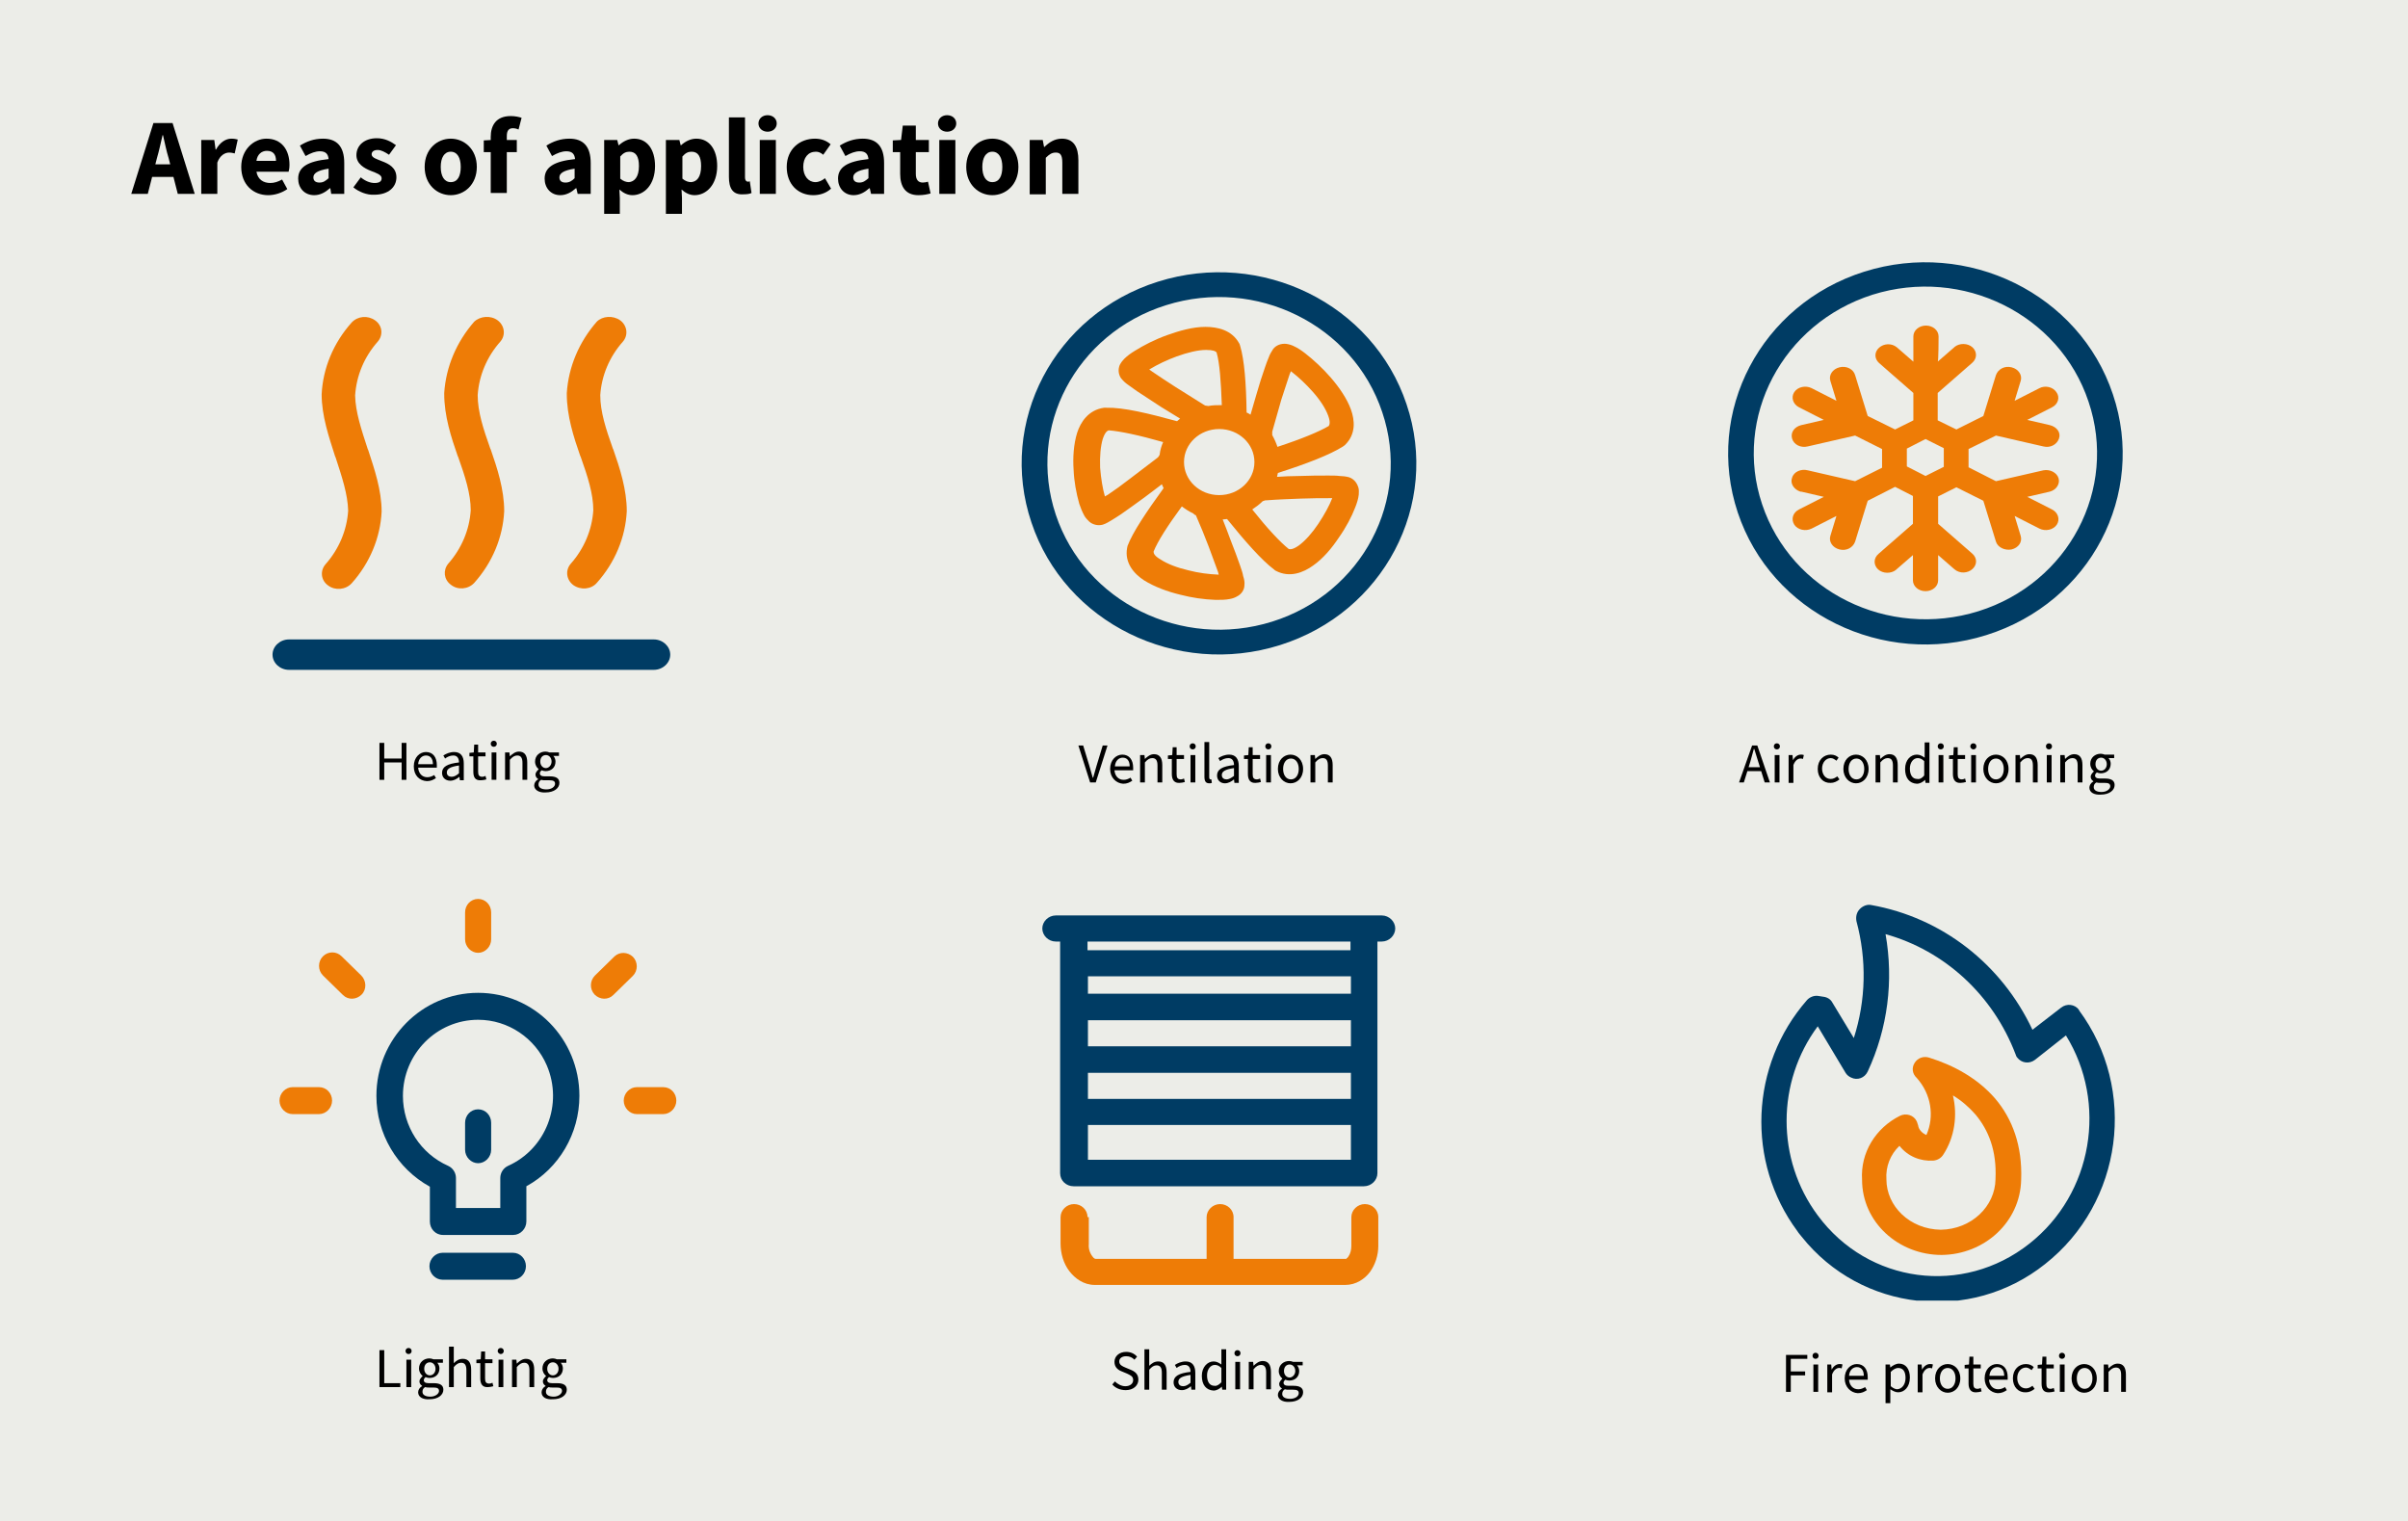 <?xml version="1.0" encoding="UTF-8"?>
<!-- Generator: Adobe Illustrator 25.2.0, SVG Export Plug-In . SVG Version: 6.00 Build 0)  -->
<svg xmlns="http://www.w3.org/2000/svg" xmlns:xlink="http://www.w3.org/1999/xlink" version="1.1" id="Ebene_1" x="0px" y="0px" viewBox="0 0 554 350" style="enable-background:new 0 0 554 350;" xml:space="preserve">
<style type="text/css">
	.st0{enable-background:new    ;}
	.st1{fill:#ECEDE8;}
	.st2{display:none;}
	.st3{display:inline;fill:#FFFFFF;}
	.st4{display:inline;}
	.st5{fill:#D2D2CD;}
	.st6{fill-rule:evenodd;clip-rule:evenodd;fill:#EE7C06;}
	.st7{fill-rule:evenodd;clip-rule:evenodd;fill:#003C64;}
	.st8{fill:#EE7C06;}
	.st9{fill:#003C64;}
	.st10{clip-path:url(#SVGID_2_);}
</style>
<g id="_x35_54x350_1_" class="st0">
	<rect class="st1" width="554" height="350"></rect>
</g>
<g id="RASTER" class="st2">
	<rect x="30.2" y="59" class="st3" width="150" height="121.5"></rect>
	<rect x="372.5" y="58.8" class="st3" width="150" height="121.5"></rect>
	<rect x="201.2" y="59" class="st3" width="150" height="121.5"></rect>
	<rect x="30.3" y="198" class="st3" width="150" height="121.5"></rect>
	<rect x="373" y="197.8" class="st3" width="150" height="121.5"></rect>
	<rect x="201.7" y="198" class="st3" width="150" height="121.5"></rect>
</g>
<g id="ICONS_GRAU" class="st2">
	<g class="st4">
		<path class="st5" d="M84.8,176.6v3.9h-1.1v-8.3h1.1v3.5h3.5v-3.5h1.1v8.3h-1.1v-3.9H84.8z"></path>
		<path class="st5" d="M96.6,177.7h-4c0,0.7,0.2,1.2,0.5,1.5s0.7,0.5,1.2,0.5c0.3,0,0.6,0,0.8-0.1c0.3-0.1,0.5-0.2,0.8-0.4l0.5,0.7    c-0.7,0.5-1.4,0.8-2.2,0.8c-0.9,0-1.6-0.3-2.1-0.9c-0.5-0.6-0.7-1.4-0.7-2.4c0-0.7,0.1-1.2,0.3-1.7s0.5-0.9,0.9-1.2    s0.9-0.4,1.4-0.4c0.8,0,1.5,0.3,1.9,0.8c0.4,0.6,0.7,1.3,0.7,2.3C96.6,177.3,96.6,177.5,96.6,177.7z M95.5,176.8    c0-0.6-0.1-1.1-0.4-1.4c-0.2-0.3-0.6-0.5-1.1-0.5c-0.9,0-1.4,0.7-1.5,2L95.5,176.8L95.5,176.8z"></path>
		<path class="st5" d="M99.5,171.4c0.1,0.1,0.2,0.3,0.2,0.5s-0.1,0.4-0.2,0.5s-0.3,0.2-0.6,0.2c-0.2,0-0.4-0.1-0.6-0.2    c-0.1-0.1-0.2-0.3-0.2-0.5s0.1-0.4,0.2-0.5s0.3-0.2,0.6-0.2C99.2,171.1,99.4,171.2,99.5,171.4z M98.4,180.5v-6.3h1.1v6.3H98.4z"></path>
		<path class="st5" d="M102.2,179.6h3.3l-0.1,0.9h-4.5v-0.8l3.3-4.6h-3v-0.9h4.3v0.8L102.2,179.6z"></path>
		<path class="st5" d="M110.8,180.5l-0.1-1c-0.2,0.4-0.5,0.7-0.8,0.9s-0.7,0.3-1.1,0.3c-0.6,0-1-0.2-1.3-0.5s-0.5-0.8-0.5-1.4v-4.5    h1.1v4.4c0,0.4,0.1,0.7,0.2,0.9c0.2,0.2,0.4,0.3,0.7,0.3c0.6,0,1.1-0.4,1.6-1.1v-4.5h1.1v6.3L110.8,180.5L110.8,180.5z"></path>
		<path class="st5" d="M118.3,174.5c0.3,0.3,0.5,0.8,0.5,1.4v4.5h-1.1V176c0-0.4-0.1-0.8-0.3-0.9s-0.4-0.3-0.7-0.3    c-0.3,0-0.6,0.1-0.9,0.3s-0.5,0.5-0.7,0.8v4.5H114v-6.3h0.9l0.1,0.9c0.2-0.3,0.5-0.6,0.8-0.8s0.7-0.3,1.1-0.3    C117.6,174,118,174.2,118.3,174.5z"></path>
		<path class="st5" d="M125.4,174.6c-0.3,0-0.6,0-1.1,0c0.7,0.3,1.1,0.9,1.1,1.6c0,0.6-0.2,1.1-0.6,1.5s-1,0.6-1.8,0.6    c-0.3,0-0.6,0-0.8-0.1c-0.1,0.1-0.2,0.2-0.2,0.3s-0.1,0.2-0.1,0.3c0,0.3,0.3,0.5,0.8,0.5h1c0.4,0,0.8,0.1,1.1,0.2    c0.3,0.2,0.6,0.4,0.8,0.6s0.3,0.6,0.3,0.9c0,0.6-0.3,1.1-0.8,1.4c-0.5,0.3-1.2,0.5-2.2,0.5c-0.7,0-1.2-0.1-1.6-0.2    c-0.4-0.1-0.7-0.3-0.8-0.6c-0.2-0.3-0.3-0.6-0.3-1.1h1c0,0.3,0,0.5,0.1,0.6s0.3,0.3,0.5,0.3s0.6,0.1,1.1,0.1    c0.7,0,1.1-0.1,1.4-0.2c0.3-0.2,0.4-0.4,0.4-0.7s-0.1-0.5-0.3-0.7s-0.5-0.2-0.9-0.2h-1c-0.5,0-0.9-0.1-1.2-0.3s-0.4-0.5-0.4-0.9    c0-0.2,0.1-0.4,0.2-0.6c0.1-0.2,0.3-0.4,0.5-0.5c-0.4-0.2-0.6-0.4-0.8-0.7c-0.2-0.3-0.3-0.6-0.3-1s0.1-0.8,0.3-1.1    c0.2-0.3,0.5-0.6,0.9-0.8s0.8-0.3,1.2-0.3c0.5,0,0.9,0,1.2-0.1s0.6-0.1,0.8-0.2c0.2-0.1,0.5-0.2,0.8-0.3l0.3,1    C125.9,174.5,125.6,174.6,125.4,174.6z M122,175.2c-0.2,0.3-0.3,0.6-0.3,1s0.1,0.8,0.3,1c0.2,0.3,0.6,0.4,1,0.4s0.8-0.1,1-0.4    s0.3-0.6,0.3-1.1c0-0.9-0.5-1.4-1.4-1.4C122.5,174.8,122.2,175,122,175.2z"></path>
	</g>
	<g class="st4">
		<path class="st5" d="M259.7,179.5l-0.1,1h-4.4v-8.3h1.1v7.3H259.7z"></path>
		<path class="st5" d="M264.9,180.5l-0.1-1c-0.2,0.4-0.5,0.7-0.8,0.9s-0.7,0.3-1.1,0.3c-0.6,0-1-0.2-1.3-0.5s-0.5-0.8-0.5-1.4v-4.5    h1.1v4.4c0,0.4,0.1,0.7,0.2,0.9c0.2,0.2,0.4,0.3,0.7,0.3c0.6,0,1.1-0.4,1.6-1.1v-4.5h1.1v6.3L264.9,180.5L264.9,180.5z     M262.7,171.5c0.1,0.1,0.2,0.3,0.2,0.5s-0.1,0.4-0.2,0.5s-0.3,0.2-0.5,0.2s-0.4-0.1-0.5-0.2c-0.1-0.1-0.2-0.3-0.2-0.5    s0.1-0.4,0.2-0.5s0.3-0.2,0.5-0.2C262.4,171.3,262.5,171.4,262.7,171.5z M265.2,171.5c0.1,0.1,0.2,0.3,0.2,0.5s-0.1,0.4-0.2,0.5    s-0.3,0.2-0.5,0.2s-0.4-0.1-0.5-0.2c-0.1-0.1-0.2-0.3-0.2-0.5s0.1-0.4,0.2-0.5s0.3-0.2,0.5-0.2    C264.9,171.3,265.1,171.4,265.2,171.5z"></path>
		<path class="st5" d="M269.5,172.6c-0.1,0.1-0.2,0.4-0.2,0.7v0.9h1.5l-0.1,0.9h-1.4v5.5h-1.1V175h-1.1v-0.9h1.1v-0.9    c0-0.5,0.2-1,0.5-1.3s0.8-0.5,1.5-0.5c0.3,0,0.5,0,0.8,0.1c0.2,0.1,0.5,0.1,0.7,0.2l-0.3,0.8c-0.4-0.2-0.7-0.2-1.1-0.2    C269.9,172.4,269.7,172.5,269.5,172.6z"></path>
		<path class="st5" d="M273.9,180.6c-0.5,0-1-0.2-1.3-0.5s-0.5-0.8-0.5-1.3V175H271v-0.9h1.1v-1.4l1.1-0.1v1.6h1.5l-0.1,0.9h-1.4    v3.8c0,0.3,0.1,0.6,0.2,0.7c0.1,0.1,0.3,0.2,0.6,0.2c0.3,0,0.5-0.1,0.8-0.3l0.4,0.8C274.9,180.5,274.4,180.6,273.9,180.6z"></path>
		<path class="st5" d="M280.2,180.5l-0.1-1c-0.2,0.4-0.5,0.7-0.8,0.9s-0.7,0.3-1.1,0.3c-0.6,0-1-0.2-1.3-0.5s-0.5-0.8-0.5-1.4v-4.5    h1.1v4.4c0,0.4,0.1,0.7,0.2,0.9c0.2,0.2,0.4,0.3,0.7,0.3c0.6,0,1.1-0.4,1.6-1.1v-4.5h1.1v6.3L280.2,180.5L280.2,180.5z"></path>
		<path class="st5" d="M287.8,174.5c0.3,0.3,0.5,0.8,0.5,1.4v4.5h-1.1V176c0-0.4-0.1-0.8-0.3-0.9s-0.4-0.3-0.7-0.3    c-0.3,0-0.6,0.1-0.9,0.3s-0.5,0.5-0.7,0.8v4.5h-1.1v-6.3h0.9l0.1,0.9c0.2-0.3,0.5-0.6,0.8-0.8s0.7-0.3,1.1-0.3    C287,174,287.4,174.2,287.8,174.5z"></path>
		<path class="st5" d="M294.8,174.6c-0.3,0-0.6,0-1.1,0c0.7,0.3,1.1,0.9,1.1,1.6c0,0.6-0.2,1.1-0.6,1.5s-1,0.6-1.8,0.6    c-0.3,0-0.6,0-0.8-0.1c-0.1,0.1-0.2,0.2-0.2,0.3c-0.1,0.1-0.1,0.2-0.1,0.3c0,0.3,0.3,0.5,0.8,0.5h1c0.4,0,0.8,0.1,1.1,0.2    c0.3,0.2,0.6,0.4,0.8,0.6s0.3,0.6,0.3,0.9c0,0.6-0.3,1.1-0.8,1.4c-0.5,0.3-1.2,0.5-2.2,0.5c-0.7,0-1.2-0.1-1.6-0.2    c-0.4-0.1-0.7-0.3-0.8-0.6s-0.3-0.6-0.3-1.1h1c0,0.3,0,0.5,0.1,0.6s0.3,0.3,0.5,0.3s0.6,0.1,1.1,0.1c0.7,0,1.1-0.1,1.4-0.2    c0.3-0.2,0.4-0.4,0.4-0.7s-0.1-0.5-0.3-0.7c-0.2-0.2-0.5-0.2-0.9-0.2h-1c-0.5,0-0.9-0.1-1.2-0.3s-0.4-0.5-0.4-0.9    c0-0.2,0.1-0.4,0.2-0.6c0.1-0.2,0.3-0.4,0.5-0.5c-0.4-0.2-0.6-0.4-0.8-0.7c-0.2-0.3-0.3-0.6-0.3-1s0.1-0.8,0.3-1.1    c0.2-0.3,0.5-0.6,0.9-0.8s0.8-0.3,1.2-0.3c0.5,0,0.9,0,1.2-0.1s0.6-0.1,0.8-0.2c0.2-0.1,0.5-0.2,0.8-0.3l0.3,1    C295.3,174.5,295.1,174.6,294.8,174.6z M291.4,175.2c-0.2,0.3-0.3,0.6-0.3,1s0.1,0.8,0.3,1c0.2,0.3,0.6,0.4,1,0.4s0.8-0.1,1-0.4    s0.3-0.6,0.3-1.1c0-0.9-0.5-1.4-1.4-1.4C291.9,174.8,291.6,175,291.4,175.2z"></path>
	</g>
	<g class="st4">
		<path class="st5" d="M431.2,180.5v-8.3h1.1v8.3H431.2z M437.1,180.5h-1.4l-3.3-4.4l3.1-3.9h1.3l-3.1,3.8L437.1,180.5z"></path>
		<path class="st5" d="M439.3,179.6c0.1,0.1,0.2,0.1,0.3,0.1c0.2,0,0.3,0,0.4-0.1l0.3,0.8c-0.3,0.1-0.6,0.2-0.9,0.2    c-0.4,0-0.7-0.1-0.9-0.4s-0.3-0.6-0.3-1v-7.6l1.1-0.1v7.7C439.3,179.4,439.3,179.5,439.3,179.6z"></path>
		<path class="st5" d="M442.8,171.4c0.1,0.1,0.2,0.3,0.2,0.5s-0.1,0.4-0.2,0.5s-0.3,0.2-0.6,0.2c-0.2,0-0.4-0.1-0.6-0.2    c-0.1-0.1-0.2-0.3-0.2-0.5s0.1-0.4,0.2-0.5s0.3-0.2,0.6-0.2C442.5,171.1,442.7,171.2,442.8,171.4z M441.7,180.5v-6.3h1.1v6.3    H441.7z"></path>
		<path class="st5" d="M452.7,174.6c0.3,0.3,0.5,0.8,0.5,1.4v4.5h-1.1v-4.4c0-0.8-0.3-1.2-0.9-1.2c-0.3,0-0.6,0.1-0.8,0.3    c-0.2,0.2-0.4,0.5-0.7,0.8v4.5h-1.1v-4.4c0-0.8-0.3-1.2-0.9-1.2c-0.3,0-0.6,0.1-0.8,0.3c-0.2,0.2-0.4,0.5-0.7,0.8v4.5h-1.1v-6.3    h0.9l0.1,0.9c0.5-0.7,1.1-1.1,1.8-1.1c0.4,0,0.7,0.1,1,0.3s0.5,0.5,0.6,0.8c0.2-0.4,0.5-0.6,0.8-0.8s0.7-0.3,1.1-0.3    C452,174,452.4,174.2,452.7,174.6z"></path>
		<path class="st5" d="M459.8,179.6c0.1,0.1,0.2,0.2,0.4,0.3l-0.3,0.8c-0.3,0-0.6-0.1-0.8-0.3s-0.3-0.4-0.4-0.7    c-0.4,0.6-1.1,0.9-1.9,0.9c-0.6,0-1.1-0.2-1.5-0.5s-0.5-0.8-0.5-1.4c0-0.7,0.2-1.2,0.7-1.5c0.5-0.4,1.2-0.5,2.1-0.5h1v-0.5    c0-0.4-0.1-0.8-0.3-1c-0.2-0.2-0.5-0.3-1-0.3s-1,0.1-1.7,0.3l-0.3-0.8c0.8-0.3,1.5-0.4,2.2-0.4s1.3,0.2,1.7,0.5    c0.4,0.4,0.6,0.9,0.6,1.6v2.9C459.7,179.3,459.7,179.5,459.8,179.6z M458.5,178.8v-1.5h-0.8c-1.2,0-1.8,0.4-1.8,1.3    c0,0.4,0.1,0.7,0.3,0.9c0.2,0.2,0.5,0.3,0.8,0.3C457.7,179.8,458.2,179.5,458.5,178.8z"></path>
	</g>
	<g class="st4">
		<path class="st5" d="M80.2,315.7c0.4,0.3,0.5,0.8,0.5,1.4c0,1.6-1.1,2.4-3.3,2.4h-2.3v-8.3h2c1,0,1.9,0.2,2.4,0.5s0.8,0.9,0.8,1.6    c0,0.5-0.1,0.9-0.5,1.2c-0.3,0.3-0.7,0.5-1.1,0.6C79.4,315.2,79.9,315.4,80.2,315.7z M76.3,314.7h1.2c0.5,0,0.9-0.1,1.2-0.3    c0.3-0.2,0.5-0.6,0.5-1c0-0.5-0.2-0.8-0.5-1s-0.8-0.3-1.5-0.3h-0.9C76.3,312.1,76.3,314.7,76.3,314.7z M79,318.3    c0.4-0.2,0.5-0.6,0.5-1.1s-0.2-0.9-0.5-1.2c-0.3-0.2-0.8-0.4-1.3-0.4h-1.4v3h1.1C78.2,318.6,78.7,318.5,79,318.3z"></path>
		<path class="st5" d="M87.2,316.7h-4c0,0.7,0.2,1.2,0.5,1.5s0.7,0.5,1.2,0.5c0.3,0,0.6,0,0.8-0.1c0.3-0.1,0.5-0.2,0.8-0.4l0.5,0.7    c-0.7,0.5-1.4,0.8-2.2,0.8c-0.9,0-1.6-0.3-2.1-0.9s-0.7-1.4-0.7-2.4c0-0.7,0.1-1.2,0.3-1.7s0.5-0.9,0.9-1.2s0.9-0.4,1.4-0.4    c0.8,0,1.5,0.3,1.9,0.8c0.4,0.6,0.7,1.3,0.7,2.3C87.2,316.3,87.2,316.5,87.2,316.7z M86.1,315.8c0-0.6-0.1-1.1-0.4-1.4    c-0.2-0.3-0.6-0.5-1.1-0.5c-0.9,0-1.4,0.7-1.5,2L86.1,315.8L86.1,315.8z"></path>
		<path class="st5" d="M90.2,318.6c0.1,0.1,0.2,0.1,0.3,0.1c0.2,0,0.3,0,0.4-0.1l0.3,0.8c-0.3,0.1-0.6,0.2-0.9,0.2    c-0.4,0-0.7-0.1-0.9-0.4c-0.2-0.2-0.3-0.6-0.3-1v-7.6l1.1-0.1v7.7C90.1,318.4,90.1,318.5,90.2,318.6z"></path>
		<path class="st5" d="M97.2,316.7h-4c0,0.7,0.2,1.2,0.5,1.5s0.7,0.5,1.2,0.5c0.3,0,0.6,0,0.8-0.1c0.3-0.1,0.5-0.2,0.8-0.4l0.5,0.7    c-0.7,0.5-1.4,0.8-2.2,0.8c-0.9,0-1.6-0.3-2.1-0.9s-0.7-1.4-0.7-2.4c0-0.7,0.1-1.2,0.3-1.7s0.5-0.9,0.9-1.2s0.9-0.4,1.4-0.4    c0.8,0,1.5,0.3,1.9,0.8c0.4,0.6,0.7,1.3,0.7,2.3C97.2,316.3,97.2,316.5,97.2,316.7z M96.1,315.8c0-0.6-0.1-1.1-0.4-1.4    c-0.2-0.3-0.6-0.5-1.1-0.5c-0.9,0-1.4,0.7-1.5,2L96.1,315.8L96.1,315.8z"></path>
		<path class="st5" d="M102.8,319.5l-0.1-1c-0.2,0.4-0.5,0.7-0.8,0.9s-0.7,0.3-1.1,0.3c-0.6,0-1-0.2-1.3-0.5s-0.5-0.8-0.5-1.4v-4.5    h1.1v4.4c0,0.4,0.1,0.7,0.2,0.9c0.2,0.2,0.4,0.3,0.7,0.3c0.6,0,1.1-0.4,1.6-1.1v-4.5h1.1v6.3L102.8,319.5L102.8,319.5z"></path>
		<path class="st5" d="M109.4,313.2c0.3,0.1,0.6,0.3,0.9,0.5l-0.5,0.7c-0.2-0.2-0.4-0.3-0.6-0.4s-0.4-0.1-0.7-0.1    c-0.5,0-0.9,0.2-1.2,0.6c-0.3,0.4-0.4,1-0.4,1.8s0.1,1.4,0.4,1.8s0.7,0.6,1.2,0.6c0.3,0,0.5,0,0.7-0.1s0.4-0.2,0.7-0.4l0.5,0.8    c-0.6,0.5-1.2,0.7-1.9,0.7c-0.9,0-1.5-0.3-2-0.9s-0.7-1.4-0.7-2.4c0-0.7,0.1-1.3,0.3-1.8c0.2-0.5,0.5-0.9,1-1.2    c0.4-0.3,0.9-0.4,1.5-0.4C108.7,313,109,313.1,109.4,313.2z"></path>
		<path class="st5" d="M116.1,313.5c0.3,0.3,0.5,0.8,0.5,1.4v4.5h-1.1V315c0-0.4-0.1-0.8-0.3-0.9s-0.4-0.3-0.8-0.3s-0.6,0.1-0.9,0.3    c-0.3,0.2-0.5,0.5-0.7,0.8v4.5h-1.1v-8.9l1.1-0.1v3.5c0.5-0.7,1.1-1,1.9-1C115.3,313,115.8,313.2,116.1,313.5z"></path>
		<path class="st5" d="M120.6,319.6c-0.5,0-1-0.2-1.3-0.5s-0.5-0.8-0.5-1.3V314h-1.1v-0.9h1.1v-1.4l1.1-0.1v1.6h1.5l-0.1,0.9H120    v3.8c0,0.3,0.1,0.6,0.2,0.7s0.3,0.2,0.6,0.2c0.3,0,0.5-0.1,0.8-0.3l0.4,0.8C121.6,319.5,121.1,319.6,120.6,319.6z"></path>
		<path class="st5" d="M126.9,319.5l-0.1-1c-0.2,0.4-0.5,0.7-0.8,0.9s-0.7,0.3-1.1,0.3c-0.6,0-1-0.2-1.3-0.5s-0.5-0.8-0.5-1.4v-4.5    h1.1v4.4c0,0.4,0.1,0.7,0.2,0.9c0.2,0.2,0.4,0.3,0.7,0.3c0.6,0,1.1-0.4,1.6-1.1v-4.5h1.1v6.3L126.9,319.5L126.9,319.5z"></path>
		<path class="st5" d="M134.4,313.5c0.3,0.3,0.5,0.8,0.5,1.4v4.5h-1.1V315c0-0.4-0.1-0.8-0.3-0.9s-0.4-0.3-0.7-0.3s-0.6,0.1-0.9,0.3    c-0.3,0.2-0.5,0.5-0.7,0.8v4.5h-1.1v-6.3h0.9l0.1,0.9c0.2-0.3,0.5-0.6,0.8-0.8c0.3-0.2,0.7-0.3,1.1-0.3    C133.7,313,134.1,313.2,134.4,313.5z"></path>
		<path class="st5" d="M141.4,313.6c-0.3,0-0.6,0-1.1,0c0.7,0.3,1.1,0.9,1.1,1.6c0,0.6-0.2,1.1-0.6,1.5c-0.4,0.4-1,0.6-1.8,0.6    c-0.3,0-0.6,0-0.8-0.1c-0.1,0.1-0.2,0.2-0.2,0.3s-0.1,0.2-0.1,0.3c0,0.3,0.3,0.5,0.8,0.5h1c0.4,0,0.8,0.1,1.1,0.2    c0.3,0.2,0.6,0.4,0.8,0.6s0.3,0.6,0.3,0.9c0,0.6-0.3,1.1-0.8,1.4s-1.2,0.5-2.2,0.5c-0.7,0-1.2-0.1-1.6-0.2    c-0.4-0.1-0.7-0.3-0.8-0.6c-0.2-0.3-0.3-0.6-0.3-1.1h1c0,0.3,0,0.5,0.1,0.6s0.3,0.3,0.5,0.3s0.6,0.1,1.1,0.1    c0.7,0,1.1-0.1,1.4-0.2c0.3-0.2,0.4-0.4,0.4-0.7c0-0.3-0.1-0.5-0.3-0.7s-0.5-0.2-0.9-0.2h-1c-0.5,0-0.9-0.1-1.2-0.3    s-0.4-0.5-0.4-0.9c0-0.2,0.1-0.4,0.2-0.6c0.1-0.2,0.3-0.4,0.5-0.5c-0.4-0.2-0.6-0.4-0.8-0.7c-0.2-0.3-0.3-0.6-0.3-1    s0.1-0.8,0.3-1.1s0.5-0.6,0.9-0.8c0.4-0.2,0.8-0.3,1.2-0.3c0.5,0,0.9,0,1.2-0.1c0.3,0,0.6-0.1,0.8-0.2s0.5-0.2,0.8-0.3l0.3,1    C142,313.5,141.7,313.6,141.4,313.6z M138,314.2c-0.2,0.3-0.3,0.6-0.3,1s0.1,0.8,0.3,1c0.2,0.3,0.6,0.4,1,0.4s0.8-0.1,1-0.4    s0.3-0.6,0.3-1.1c0-0.9-0.5-1.4-1.4-1.4C138.6,313.8,138.3,314,138,314.2z"></path>
	</g>
	<g class="st4">
		<path class="st5" d="M242.7,319.5l-2.7-8.3h1.2l2.1,7l2.1-7h1.2l-2.6,8.3H242.7z"></path>
		<path class="st5" d="M252.2,316.7h-4c0,0.7,0.2,1.2,0.5,1.5s0.7,0.5,1.2,0.5c0.3,0,0.6,0,0.8-0.1c0.3-0.1,0.5-0.2,0.8-0.4l0.5,0.7    c-0.7,0.5-1.4,0.8-2.2,0.8c-0.9,0-1.6-0.3-2.1-0.9s-0.7-1.4-0.7-2.4c0-0.7,0.1-1.2,0.3-1.7s0.5-0.9,0.9-1.2s0.9-0.4,1.4-0.4    c0.8,0,1.5,0.3,1.9,0.8c0.4,0.6,0.7,1.3,0.7,2.3C252.2,316.3,252.2,316.5,252.2,316.7z M251.1,315.8c0-0.6-0.1-1.1-0.4-1.4    c-0.2-0.3-0.6-0.5-1.1-0.5c-0.9,0-1.4,0.7-1.5,2L251.1,315.8L251.1,315.8z"></path>
		<path class="st5" d="M257.4,313.1l-0.2,1.1c-0.2,0-0.4-0.1-0.6-0.1c-0.4,0-0.7,0.1-0.9,0.4s-0.4,0.7-0.6,1.3v3.6H254v-6.3h0.9    l0.1,1.3c0.2-0.5,0.4-0.8,0.7-1.1c0.3-0.2,0.6-0.4,1-0.4C257,313,257.2,313.1,257.4,313.1z"></path>
		<path class="st5" d="M261.4,313.2c0.3,0.1,0.7,0.3,1,0.5l-0.5,0.7c-0.3-0.2-0.6-0.3-0.8-0.4c-0.3-0.1-0.5-0.1-0.8-0.1    c-0.4,0-0.6,0.1-0.9,0.2c-0.2,0.1-0.3,0.4-0.3,0.6s0.1,0.5,0.3,0.6c0.2,0.1,0.5,0.3,1.1,0.4c0.7,0.2,1.2,0.4,1.6,0.7    c0.3,0.3,0.5,0.7,0.5,1.2c0,0.6-0.2,1.1-0.7,1.4s-1.1,0.5-1.8,0.5c-1,0-1.8-0.3-2.4-0.8l0.6-0.7c0.5,0.4,1.1,0.6,1.8,0.6    c0.4,0,0.7-0.1,1-0.3s0.4-0.4,0.4-0.7c0-0.2,0-0.4-0.1-0.5s-0.2-0.3-0.5-0.4c-0.2-0.1-0.5-0.2-1-0.3c-0.7-0.2-1.2-0.4-1.5-0.7    c-0.3-0.3-0.4-0.7-0.4-1.1c0-0.3,0.1-0.6,0.3-0.9c0.2-0.3,0.5-0.5,0.8-0.6s0.7-0.2,1.2-0.2S261.1,313.1,261.4,313.2z"></path>
		<path class="st5" d="M267.5,313.2c0.3,0.1,0.6,0.3,0.9,0.5l-0.5,0.7c-0.2-0.2-0.4-0.3-0.6-0.4s-0.4-0.1-0.7-0.1    c-0.5,0-0.9,0.2-1.2,0.6c-0.3,0.4-0.4,1-0.4,1.8s0.1,1.4,0.4,1.8s0.7,0.6,1.2,0.6c0.3,0,0.5,0,0.7-0.1s0.4-0.2,0.7-0.4l0.5,0.8    c-0.6,0.5-1.2,0.7-1.9,0.7c-0.9,0-1.5-0.3-2-0.9s-0.7-1.4-0.7-2.4c0-0.7,0.1-1.3,0.3-1.8c0.2-0.5,0.5-0.9,1-1.2    c0.4-0.3,0.9-0.4,1.5-0.4C266.8,313,267.2,313.1,267.5,313.2z"></path>
		<path class="st5" d="M274.2,313.5c0.3,0.3,0.5,0.8,0.5,1.4v4.5h-1.1V315c0-0.4-0.1-0.8-0.3-0.9s-0.4-0.3-0.8-0.3s-0.6,0.1-0.9,0.3    c-0.3,0.2-0.5,0.5-0.7,0.8v4.5h-1.1v-8.9l1.1-0.1v3.5c0.5-0.7,1.1-1,1.9-1C273.5,313,273.9,313.2,274.2,313.5z"></path>
		<path class="st5" d="M281.3,318.6c0.1,0.1,0.2,0.2,0.4,0.3l-0.3,0.8c-0.3,0-0.6-0.1-0.8-0.3c-0.2-0.1-0.3-0.4-0.4-0.7    c-0.4,0.6-1.1,0.9-1.9,0.9c-0.6,0-1.1-0.2-1.5-0.5c-0.4-0.4-0.5-0.8-0.5-1.4c0-0.7,0.2-1.2,0.7-1.5c0.5-0.4,1.2-0.5,2.1-0.5h1    v-0.5c0-0.4-0.1-0.8-0.3-1c-0.2-0.2-0.5-0.3-1-0.3s-1,0.1-1.7,0.3l-0.3-0.8c0.8-0.3,1.5-0.4,2.2-0.4s1.3,0.2,1.7,0.5    c0.4,0.4,0.6,0.9,0.6,1.6v2.9C281.2,318.3,281.2,318.5,281.3,318.6z M280.1,317.8v-1.5h-0.8c-1.2,0-1.8,0.4-1.8,1.3    c0,0.4,0.1,0.7,0.3,0.9c0.2,0.2,0.5,0.3,0.8,0.3C279.2,318.8,279.7,318.5,280.1,317.8z"></path>
		<path class="st5" d="M285.2,319.6c-0.5,0-1-0.2-1.3-0.5s-0.5-0.8-0.5-1.3V314h-1.1v-0.9h1.1v-1.4l1.1-0.1v1.6h1.5v0.8h-1.4v3.8    c0,0.3,0.1,0.6,0.2,0.7s0.3,0.2,0.6,0.2c0.3,0,0.5-0.1,0.8-0.3l0.4,0.8C286.2,319.5,285.8,319.6,285.2,319.6z"></path>
		<path class="st5" d="M289.6,319.6c-0.5,0-1-0.2-1.3-0.5s-0.5-0.8-0.5-1.3V314h-1.1v-0.9h1.1v-1.4l1.1-0.1v1.6h1.5l-0.1,0.9H289    v3.8c0,0.3,0.1,0.6,0.2,0.7s0.3,0.2,0.6,0.2c0.3,0,0.5-0.1,0.8-0.3l0.4,0.8C290.6,319.5,290.1,319.6,289.6,319.6z"></path>
		<path class="st5" d="M295.9,319.5l-0.1-1c-0.2,0.4-0.5,0.7-0.8,0.9c-0.3,0.2-0.7,0.3-1.1,0.3c-0.6,0-1-0.2-1.3-0.5    s-0.5-0.8-0.5-1.4v-4.5h1.1v4.4c0,0.4,0.1,0.7,0.2,0.9c0.2,0.2,0.4,0.3,0.7,0.3c0.6,0,1.1-0.4,1.6-1.1v-4.5h1.1v6.3L295.9,319.5    L295.9,319.5z"></path>
		<path class="st5" d="M303.4,313.5c0.3,0.3,0.5,0.8,0.5,1.4v4.5h-1.1V315c0-0.4-0.1-0.8-0.3-0.9s-0.4-0.3-0.7-0.3    c-0.3,0-0.6,0.1-0.9,0.3c-0.3,0.2-0.5,0.5-0.7,0.8v4.5h-1.1v-6.3h0.9l0.1,0.9c0.2-0.3,0.5-0.6,0.8-0.8c0.3-0.2,0.7-0.3,1.1-0.3    C302.7,313,303.1,313.2,303.4,313.5z"></path>
		<path class="st5" d="M310.5,313.6c-0.3,0-0.6,0-1.1,0c0.7,0.3,1.1,0.9,1.1,1.6c0,0.6-0.2,1.1-0.6,1.5s-1,0.6-1.8,0.6    c-0.3,0-0.6,0-0.8-0.1c-0.1,0.1-0.2,0.2-0.2,0.3c-0.1,0.1-0.1,0.2-0.1,0.3c0,0.3,0.3,0.5,0.8,0.5h1c0.4,0,0.8,0.1,1.1,0.2    c0.3,0.2,0.6,0.4,0.8,0.6s0.3,0.6,0.3,0.9c0,0.6-0.3,1.1-0.8,1.4s-1.2,0.5-2.2,0.5c-0.7,0-1.2-0.1-1.6-0.2s-0.7-0.3-0.8-0.6    s-0.3-0.6-0.3-1.1h1c0,0.3,0,0.5,0.1,0.6s0.3,0.3,0.5,0.3s0.6,0.1,1.1,0.1c0.7,0,1.1-0.1,1.4-0.2c0.3-0.2,0.4-0.4,0.4-0.7    c0-0.3-0.1-0.5-0.3-0.7c-0.2-0.2-0.5-0.2-0.9-0.2h-1c-0.5,0-0.9-0.1-1.2-0.3s-0.4-0.5-0.4-0.9c0-0.2,0.1-0.4,0.2-0.6    s0.3-0.4,0.5-0.5c-0.4-0.2-0.6-0.4-0.8-0.7c-0.2-0.3-0.3-0.6-0.3-1s0.1-0.8,0.3-1.1c0.2-0.3,0.5-0.6,0.9-0.8    c0.4-0.2,0.8-0.3,1.2-0.3c0.5,0,0.9,0,1.2-0.1c0.3,0,0.6-0.1,0.8-0.2c0.2-0.1,0.5-0.2,0.8-0.3l0.3,1    C311,313.5,310.7,313.6,310.5,313.6z M307.1,314.2c-0.2,0.3-0.3,0.6-0.3,1s0.1,0.8,0.3,1c0.2,0.3,0.6,0.4,1,0.4s0.8-0.1,1-0.4    s0.3-0.6,0.3-1.1c0-0.9-0.5-1.4-1.4-1.4C307.6,313.8,307.3,314,307.1,314.2z"></path>
	</g>
	<g class="st4">
		<path class="st5" d="M420.7,315.7c0.4,0.3,0.5,0.8,0.5,1.4c0,1.6-1.1,2.4-3.3,2.4h-2.3v-8.3h2c1,0,1.8,0.2,2.4,0.5    s0.8,0.9,0.8,1.6c0,0.5-0.2,0.9-0.5,1.2c-0.3,0.3-0.7,0.5-1.1,0.6C419.9,315.2,420.4,315.4,420.7,315.7z M416.8,314.7h1.2    c0.5,0,0.9-0.1,1.2-0.3c0.3-0.2,0.5-0.6,0.5-1c0-0.5-0.2-0.8-0.5-1s-0.8-0.3-1.5-0.3h-0.9L416.8,314.7L416.8,314.7z M419.5,318.3    c0.4-0.2,0.5-0.6,0.5-1.1s-0.2-0.9-0.5-1.2c-0.3-0.2-0.8-0.4-1.3-0.4h-1.4v3h1.1C418.7,318.6,419.2,318.5,419.5,318.3z"></path>
		<path class="st5" d="M426.3,313.1l-0.2,1.1c-0.2,0-0.4-0.1-0.6-0.1c-0.4,0-0.7,0.1-0.9,0.4s-0.4,0.7-0.6,1.3v3.6h-1.1v-6.3h0.9    l0.1,1.3c0.2-0.5,0.4-0.8,0.7-1.1c0.3-0.2,0.6-0.4,1-0.4C425.9,313,426.1,313.1,426.3,313.1z"></path>
		<path class="st5" d="M431.7,318.6c0.1,0.1,0.2,0.2,0.4,0.3l-0.3,0.8c-0.3,0-0.6-0.1-0.8-0.3c-0.2-0.1-0.3-0.4-0.4-0.7    c-0.4,0.6-1.1,0.9-1.9,0.9c-0.6,0-1.1-0.2-1.5-0.5c-0.4-0.4-0.5-0.8-0.5-1.4c0-0.7,0.2-1.2,0.7-1.5c0.5-0.4,1.2-0.5,2.1-0.5h1    v-0.5c0-0.4-0.1-0.8-0.3-1c-0.2-0.2-0.5-0.3-1-0.3s-1,0.1-1.7,0.3l-0.3-0.8c0.8-0.3,1.5-0.4,2.2-0.4s1.3,0.2,1.7,0.5    c0.4,0.4,0.6,0.9,0.6,1.6v2.9C431.6,318.3,431.6,318.5,431.7,318.6z M430.5,317.8v-1.5h-0.8c-1.2,0-1.8,0.4-1.8,1.3    c0,0.4,0.1,0.7,0.3,0.9c0.2,0.2,0.5,0.3,0.8,0.3C429.6,318.8,430.1,318.5,430.5,317.8z"></path>
		<path class="st5" d="M438.2,313.5c0.3,0.3,0.5,0.8,0.5,1.4v4.5h-1.1V315c0-0.4-0.1-0.8-0.3-0.9s-0.4-0.3-0.7-0.3    c-0.3,0-0.6,0.1-0.9,0.3c-0.3,0.2-0.5,0.5-0.7,0.8v4.5h-1.1v-6.3h0.9l0.1,0.9c0.2-0.3,0.5-0.6,0.8-0.8c0.3-0.2,0.7-0.3,1.1-0.3    C437.4,313,437.9,313.2,438.2,313.5z"></path>
		<path class="st5" d="M445.8,319.5h-1l-0.1-0.9c-0.2,0.3-0.5,0.6-0.8,0.8c-0.3,0.2-0.7,0.3-1,0.3c-0.8,0-1.3-0.3-1.8-0.9    s-0.6-1.4-0.6-2.4c0-0.6,0.1-1.2,0.3-1.7c0.2-0.5,0.5-0.9,0.9-1.2c0.4-0.3,0.8-0.4,1.3-0.4c0.6,0,1.2,0.3,1.7,0.8v-3.3l1.1,0.1    V319.5z M444,318.5c0.2-0.2,0.5-0.4,0.7-0.7v-3.1c-0.2-0.3-0.4-0.5-0.7-0.6s-0.5-0.2-0.8-0.2c-0.5,0-0.9,0.2-1.1,0.6    c-0.3,0.4-0.4,1-0.4,1.8s0.1,1.4,0.4,1.8c0.2,0.4,0.6,0.6,1.1,0.6C443.5,318.8,443.7,318.7,444,318.5z"></path>
		<path class="st5" d="M450.9,313.2c0.3,0.1,0.7,0.3,1,0.5l-0.5,0.7c-0.3-0.2-0.5-0.3-0.8-0.4s-0.5-0.1-0.8-0.1    c-0.4,0-0.6,0.1-0.9,0.2c-0.2,0.1-0.3,0.4-0.3,0.6s0.1,0.5,0.3,0.6c0.2,0.1,0.6,0.3,1.1,0.4c0.7,0.2,1.2,0.4,1.6,0.7    c0.3,0.3,0.5,0.7,0.5,1.2c0,0.6-0.2,1.1-0.7,1.4s-1.1,0.5-1.8,0.5c-1,0-1.8-0.3-2.4-0.8l0.6-0.7c0.5,0.4,1.1,0.6,1.8,0.6    c0.4,0,0.7-0.1,1-0.3s0.4-0.4,0.4-0.7c0-0.2,0-0.4-0.1-0.5s-0.2-0.3-0.5-0.4c-0.2-0.1-0.5-0.2-1-0.3c-0.7-0.2-1.2-0.4-1.5-0.7    c-0.3-0.3-0.4-0.7-0.4-1.1c0-0.3,0.1-0.6,0.3-0.9s0.5-0.5,0.8-0.6s0.7-0.2,1.2-0.2C450.2,313,450.6,313.1,450.9,313.2z"></path>
		<path class="st5" d="M457,313.2c0.3,0.1,0.6,0.3,0.9,0.5l-0.5,0.7c-0.2-0.2-0.4-0.3-0.6-0.4s-0.4-0.1-0.7-0.1    c-0.5,0-0.9,0.2-1.2,0.6c-0.3,0.4-0.4,1-0.4,1.8s0.1,1.4,0.4,1.8s0.7,0.6,1.2,0.6c0.3,0,0.5,0,0.7-0.1s0.4-0.2,0.7-0.4l0.5,0.8    c-0.6,0.5-1.2,0.7-1.9,0.7c-0.9,0-1.5-0.3-2-0.9s-0.7-1.4-0.7-2.4c0-0.7,0.1-1.3,0.3-1.8c0.2-0.5,0.5-0.9,1-1.2    c0.4-0.3,0.9-0.4,1.5-0.4C456.3,313,456.7,313.1,457,313.2z"></path>
		<path class="st5" d="M463.7,313.5c0.3,0.3,0.5,0.8,0.5,1.4v4.5h-1.1V315c0-0.4-0.1-0.8-0.3-0.9s-0.4-0.3-0.8-0.3s-0.6,0.1-0.9,0.3    c-0.3,0.2-0.5,0.5-0.7,0.8v4.5h-1.1v-8.9l1.1-0.1v3.5c0.5-0.7,1.1-1,1.9-1C463,313,463.4,313.2,463.7,313.5z"></path>
		<path class="st5" d="M470.2,319.5l-0.1-1c-0.2,0.4-0.5,0.7-0.8,0.9s-0.7,0.3-1.1,0.3c-0.6,0-1-0.2-1.3-0.5s-0.5-0.8-0.5-1.4v-4.5    h1.1v4.4c0,0.4,0.1,0.7,0.2,0.9s0.4,0.3,0.7,0.3c0.6,0,1.1-0.4,1.6-1.1v-4.5h1.1v6.3L470.2,319.5L470.2,319.5z"></path>
		<path class="st5" d="M475.2,319.6c-0.5,0-1-0.2-1.3-0.5s-0.5-0.8-0.5-1.3V314h-1.1v-0.9h1.1v-1.4l1.1-0.1v1.6h1.5v0.8h-1.4v3.8    c0,0.3,0.1,0.6,0.2,0.7s0.3,0.2,0.6,0.2c0.3,0,0.5-0.1,0.8-0.3l0.4,0.8C476.2,319.5,475.7,319.6,475.2,319.6z"></path>
		<path class="st5" d="M478.3,318.6h3.3l-0.1,0.9H477v-0.8l3.3-4.6h-3v-0.9h4.3v0.8L478.3,318.6z"></path>
	</g>
	<g id="Heizung_1_" class="st4">
		<path class="st5" d="M140,101c-3.7,0-6.7,3-6.7,6.8v1.5h-3.6v-1.6c0-3.7-3-6.8-6.7-6.8s-6.7,3-6.7,6.8v1.6h-3.6v-1.6    c0-3.7-3-6.8-6.7-6.8s-6.7,3-6.7,6.8v1.6h-3.6v-1.7c0-3.7-3-6.8-6.7-6.8s-6.7,3-6.7,6.8v1.7h-2.6v-1.7c0-3.7-3-6.8-6.7-6.8    s-6.7,3-6.7,6.8v0.3l-5.9,0.3v6.8l5.9,0.3V150c0,3.7,3,6.8,6.7,6.8s6.7-3,6.7-6.8v-1.1h2.6v1.2c0,3.7,3,6.8,6.7,6.8s6.7-3,6.7-6.8    v-1.2h3.6v1.3c0,3.7,3,6.8,6.7,6.8s6.7-3,6.7-6.8v-1.3h3.6v1.3c0,3.7,3,6.8,6.7,6.8s6.7-3,6.7-6.8v-1.3h3.6v1.4    c0,3.7,3,6.8,6.7,6.8s6.7-3,6.7-6.8v-42.5C146.7,104,143.7,101,140,101z M74.8,150c0,1.1-0.9,2-1.9,2s-1.9-0.9-1.9-2v-42.5    c0-1.1,0.9-2,1.9-2c1.1,0,1.9,0.9,1.9,2V150z M79.6,144.1v-30h2.6v30H79.6z M90.8,150.1c0,1.1-0.9,2-1.9,2c-1.1,0-1.9-0.9-1.9-2    v-42.5c0-1.1,0.9-2,1.9-2s1.9,0.9,1.9,2V150.1z M95.6,144.1v-30h3.6v30H95.6z M107.8,150.1c0,1.1-0.9,2-1.9,2s-1.9-0.9-1.9-2    v-42.5c0-1.1,0.9-2,1.9-2c1.1,0,1.9,0.9,1.9,2V150.1z M112.6,144.1v-30h3.6v30H112.6z M124.8,150.2c0,1.1-0.9,2-1.9,2    c-1.1,0-1.9-0.9-1.9-2v-42.5c0-1.1,0.9-2,1.9-2s1.9,0.9,1.9,2V150.2z M129.6,144.1v-30h3.6v30H129.6z M141.9,150.3    c0,1.1-0.9,2-1.9,2s-1.9-0.9-1.9-2v-42.5c0-1.1,0.9-2,1.9-2c1.1,0,1.9,0.9,1.9,2V150.3z"></path>
		<path class="st5" d="M78.9,97.5c-0.1-0.2-2.9-6.1,2.2-13.6c3.3-4.7-0.2-9.6-0.2-9.6l3.9-2.8c0.2,0.3,5.4,7.6,0.3,15.2    c-3.5,5.1-1.9,8.7-1.9,8.7L78.9,97.5z M100,95.4c0,0-1.6-3.7,1.9-8.7c5.2-7.5,0-14.9-0.3-15.2l-3.9,2.8c0,0,3.5,4.9,0.2,9.6    c-5.1,7.4-2.3,13.3-2.2,13.6L100,95.4z M118,95.4c0,0-1.6-3.7,1.9-8.7c5.2-7.5,0-14.9-0.3-15.2l-3.9,2.8c0,0,3.5,4.9,0.2,9.6    c-5.1,7.4-2.3,13.3-2.2,13.6L118,95.4z"></path>
	</g>
	<g id="LÜFTUNG_1_" class="st4">
		<path class="st5" d="M293.9,114.9l-1.1-0.4c-2.5-0.8-4.7-1.5-6.7-2c-0.4-1.8-1.3-3.5-2.5-4.8c2.7-5,4.7-11.9,4.9-17    c0.1-3-1.1-5.6-3.6-7.6c-4.7-3.8-13.3-4.8-16.2-4c-6.1,1.6-4,9.6-1.1,20.6l0.3,1.2c0.7,2.8,1.4,5.2,2.1,7.2    c-0.7,0.8-1.3,1.7-1.7,2.8c-5.7-0.6-13.1,0.5-18,2.4c-2.8,1.1-4.7,3.3-5.5,6.4c-1.6,5.9,1,14.1,2.9,16.4c4,4.9,10.4-0.3,19.2-7.4    l0.9-0.8c2.1-1.7,3.9-3.2,5.4-4.6c1.1,0.5,2.3,0.7,3.6,0.7c0.5,0,1-0.1,1.5-0.1c2.7,5,7.4,10.5,11.6,13.5c2.4,1.7,5.3,2.1,8.4,1.1    c5.8-1.9,11.3-8.5,12.2-11.4C312.5,121,304.7,118.5,293.9,114.9z M264.9,124.1l-0.9,0.8c-4.3,3.5-10.9,8.8-12.5,8.1    c-0.2-0.2-0.4-0.6-0.6-1.1c-1-2.4-2.4-7.5-1.4-11.1c0.6-2.2,1.8-2.9,2.6-3.2c5.1-2,11.4-2.4,15.6-2.1c0.2,1.8,0.9,3.4,1.9,4.7    C268.3,121.4,266.6,122.7,264.9,124.1z M269.9,83.7c0.3-0.1,0.7-0.1,1.2-0.1c2.6,0,7.8,0.9,10.7,3.2c1.8,1.4,1.9,2.8,1.9,3.7    c-0.3,5.3-2.3,11.1-4.3,14.8c-0.8-0.2-1.7-0.4-2.5-0.4c-0.9,0-1.9,0.1-2.7,0.4c-0.5-1.6-1-3.6-1.6-5.7l-0.3-1.2    C270.9,93.1,268.7,84.9,269.9,83.7z M281.2,118.4L281.2,118.4c-1.1,1.2-2.6,2-4.3,2c-0.2,0-0.4,0-0.6-0.1c-0.1,0-0.2,0-0.3,0l0,0    c-2.7-0.4-4.8-2.9-4.8-5.8c0-2.8,1.9-5.2,4.4-5.8l0,0l0,0c0.1,0,0.2,0,0.4-0.1c0.3-0.1,0.6-0.1,0.9-0.1c0.1,0,0.3,0,0.4,0l0,0    c3,0.2,5.3,2.8,5.3,5.9c0,1.1-0.3,2-0.8,2.9c0,0.1-0.1,0.2-0.1,0.3C281.6,117.9,281.4,118.1,281.2,118.4L281.2,118.4z     M305.4,126.6c-1.4,2.2-5,6.1-8.5,7.3c-2.1,0.7-3.4,0.1-4.1-0.4c-4.3-3.1-8-7.9-10-11.5c1.4-1.1,2.5-2.7,3-4.4    c1.6,0.4,3.5,1.1,5.4,1.7l1.1,0.4c5.3,1.7,13.3,4.3,13.6,6C305.9,125.8,305.7,126.2,305.4,126.6z"></path>
		<path class="st5" d="M276.9,76.3c21,0,38.1,17.1,38.1,38.1s-17.1,38.1-38.1,38.1s-38.1-17.1-38.1-38.1S255.9,76.3,276.9,76.3     M276.9,71.5c-23.7,0-42.9,19.2-42.9,42.9s19.2,42.9,42.9,42.9s42.9-19.2,42.9-42.9S300.6,71.5,276.9,71.5L276.9,71.5z"></path>
	</g>
	<g id="Klima_1_" class="st4">
		<path class="st5" d="M432.5,91.1l-16.9-4.4l1.2-4.6l12.3,3.2l-4.5-7.7l4.2-2.4l4.5,7.8l3.6-12.5l4.6,1.3l-4.9,16.9l4.9,8.5    l-1.2,2.8l-2.9-0.3L432.5,91.1z M430.6,116l1.8-2.5l-1.7-2.3h-9.5l-12.3-12.5l-3.4,3.4l9,9.2h-9.4v4.8h9.2l-8.9,9.3l3.5,3.3    l12.1-12.6L430.6,116z M454.8,97.3l1.2,2.6l3-0.3l5-8.7l17.1-4.2L480,82l-12.6,3.1l4.5-7.8l-4.2-2.4l-4.5,7.7l-3.4-12.3l-4.6,1.3    l4.7,16.8L454.8,97.3z M482.5,115.9h9v-4.8h-8.9l8.9-9.1l-3.4-3.4L475.8,111h-10.2l-1.7,2.4l1.8,2.4H476l12.1,12.7l3.5-3.3    L482.5,115.9z M441.5,130l-1.3-2.9l-2.8,0.3l-4.9,8.5l-17,4.4l1.2,4.6l12.4-3.2l-4.7,8.1l4.2,2.4l4.6-8l3.6,12.4l4.6-1.3    l-4.9-16.8L441.5,130z M459.1,127.5l-3.1-0.3l-1.1,2.6l5,8.7l-4.7,16.9l4.6,1.3l3.4-12.4l4.7,8.1l4.2-2.4l-4.6-8l12.5,3l1.1-4.7    l-17-4.1L459.1,127.5z"></path>
		<path class="st5" d="M472.8,99.3l-17.5,1.9l-7.1-16.1l-7.1,16.1l-17.5-1.9l10.4,14.2l-10.4,14.2l17.5-1.9l7.1,16.1l7.1-16.1    l17.5,1.9l-10.4-14.2L472.8,99.3z M458.2,111.2h-5.8l3-5.2l7.2-0.8L458.2,111.2z M451.1,103.7l-2.9,5l-3-5.2l2.9-6.6L451.1,103.7z     M433.8,105.2l7.3,0.8l3,5.2h-6L433.8,105.2z M438,116h6l-2.9,5l-7.4,0.8L438,116z M445.2,123.5l3-5.2l2.9,5l-3,6.8L445.2,123.5z     M462.5,121.8l-7.1-0.8l-2.9-5.1h5.8L462.5,121.8z"></path>
	</g>
	<g id="Beleuchtung_1_" class="st4">
		<path class="st5" d="M115.3,276.3H95.9l-0.2-2.1c-0.5-4.1-2.7-6.8-5.3-9.9c-3.2-3.8-6.8-8.1-6.8-15.6c0-12.1,9.9-22,22-22    s22,9.9,22,22c0,7.5-3.6,11.8-6.8,15.6c-2.6,3.1-4.8,5.7-5.3,9.9L115.3,276.3z M100,271.5h11.1c1-4.4,3.5-7.4,6-10.3    c3-3.6,5.7-6.8,5.7-12.6c0-9.5-7.7-17.2-17.2-17.2s-17.2,7.7-17.2,17.2c0,5.8,2.6,8.9,5.7,12.6C96.5,264.1,99,267.1,100,271.5z     M115.5,285.3h-4.8c0,3.3-2.3,6-5.1,6c-2.8,0-5.1-2.7-5.1-6h-4.8c0,5.9,4.5,10.8,9.9,10.8C111,296.1,115.5,291.2,115.5,285.3z     M115.2,278.6H95.9v4.8h19.3V278.6z"></path>
		<path class="st5" d="M145.2,251.7l-13.7-1.4l0.5-4.8l13.7,1.4L145.2,251.7z M136.9,222.7l-3.2-3.6l-10.2,9.2l3.2,3.6L136.9,222.7z     M108.4,209.8h-4.8v13.7h4.8V209.8z M79.6,250.3l-0.5-4.8l-13.7,1.4l0.5,4.8L79.6,250.3z M88.3,228.3l-10.2-9.2l-3.2,3.6l10.2,9.2    L88.3,228.3z"></path>
	</g>
	<g id="Verschattung_1_" class="st4">
		<path class="st5" d="M278.3,214.7v1.8h-4.8v-1.8H278.3z M238.1,216.5h4.8v-1.8h-4.8V216.5z M243,223.7v-2.4h-4.8v2.4H243z     M243,230.6v-2.1h-4.8v2.1H243z M273.5,221.3v2.4h4.8v-2.4H273.5z M315.5,209.9L315.5,209.9h-77.4l0,0H315.5z M273.5,235.4v1.8    h4.8v-1.8H273.5z M243,237.1v-1.8h-4.8v1.8H243z M273.5,228.5v2.1h4.8v-2.1H273.5z M278.3,245.8v-3.9h-4.8v3.9H278.3z     M315.5,250.6h-4.8v5.1h4.8V250.6z M310.7,221.3v2.4h4.8v-2.4H310.7z M310.7,214.7v1.8h4.8v-1.8H310.7z M243,245.8v-3.9h-4.8v3.9    H243z M310.7,228.5v2.1h4.8v-2.1H310.7z M310.7,260.5v31h-32.4v-31h-4.8v31H243v-31h-4.8v35.8h35.4h4.8h37.2v-35.8H310.7z     M243,255.7v-5.1h-4.8v5.1H243z M278.3,250.6h-4.8v5.1h4.8V250.6z M310.7,235.4v1.8h4.8v-1.8H310.7z M310.7,241.9v3.9h4.8v-3.9    H310.7z"></path>
		<path class="st5" d="M320,260.5h-86.4v-4.8H320V260.5z M320,245.8h-86.4v4.8H320V245.8z M320,237.1h-86.4v4.8H320V237.1z     M320,230.6h-86.4v4.8H320V230.6z M320,223.7h-86.4v4.8H320V223.7z M320,216.5h-86.4v4.8H320V216.5z M320,209.9h-86.4v4.8H320    V209.9z"></path>
	</g>
	<g id="Brandschutz_1_" class="st4">
		<path class="st5" d="M447.2,297.4c-0.9,0-1.8,0-2.6-0.1c-7-0.8-10.5-4.1-12.2-6.7c-2.5-3.8-2.7-8.4-1.8-11.4c0.8-2.5,2.3-5,4-7.8    c1-1.7,2.2-3.5,3.4-5.7c2.7-4.9,1.3-11.7,1.3-11.8l-1.2-5.6l4.9,3.1c0.2,0.2,6.1,4,7.7,10.6c0.6,2.7,1.1,5,1.3,7    c2.4-2.9,2.9-5.4,2.9-5.5l1-5.5l3.3,4.5c0.3,0.4,7,9.8,6.2,21.5c-0.5,6.9-4.6,11.5-11.7,13h-0.2    C453.2,297,450.1,297.4,447.2,297.4z M444.5,259.7c-0.1,2.6-0.7,5.6-2.2,8.3c-1.2,2.3-2.4,4.2-3.5,5.9c-1.6,2.6-2.9,4.7-3.5,6.7    c-0.5,1.5-0.5,4.7,1.2,7.3c1.6,2.5,4.6,4.1,8.7,4.6c2.1,0.3,6.1-0.1,7.6-0.2c4.8-1.1,7.4-4,7.7-8.6c0.4-5.7-1.4-10.9-3-14.3    c-1.2,2.1-3.2,4.6-6.3,6.9l-4.1,3l0.3-5.1c0.2-3-0.3-6.3-1.4-11.1C445.7,261.8,445.1,260.7,444.5,259.7z"></path>
		<path class="st5" d="M477.7,279.6c-3,7.8-9,13.3-17.5,16c2.9-1.9,4.8-4.7,5.7-8.2c2.9-2.1,5.6-5.2,7.2-9.5    c4.7-12-3.5-29.5-8.1-37.7c-1.7,4.5-4.8,10.6-10,13.7l-3.8,2.2l0.3-5.5c0.3-5.7,0.6-9.9-1.5-18.5c-1.3-5.4-4.6-9.3-7.4-11.7    c0.4,5.3,0.1,13.4-3.9,20.7c-2.4,4.3-4.7,8.1-6.7,11.3c-3.2,5.2-5.8,9.4-7.1,13.4c-1.7,5.4-1.2,11,1.3,15.7c0.8,1.5,1.8,2.8,3,4.1    c0.3,1.9,1,3.8,2.1,5.5c0.8,1.3,2,2.7,3.8,3.9c-5.8-2.2-10.4-6-13.2-11.2c-3.1-5.8-3.7-12.7-1.7-19.4c1.4-4.6,4.1-9,7.6-14.5    c2-3.2,4.3-6.9,6.6-11.1c5.6-10.2,2.7-22.9,2.7-23l-1.2-5l4.6,2.3c0.5,0.2,11.3,5.8,14.1,17.9c1.6,6.7,1.9,11,1.8,15.2    c3.2-4.2,5-9.9,5.5-12.4l1.2-5.7l3.2,4.8C467.2,234.1,484.8,261.2,477.7,279.6z"></path>
	</g>
</g>
<g id="HILFSLINIEN">
</g>
<g>
	<path class="st6" d="M86.9,78.6c1.3-1.5,1.1-3.7-0.6-4.9s-4-1-5.4,0.5c-4.2,4.7-6.6,10.5-6.9,16.5c0,5,1.7,9.9,3.1,14.3l0.1,0.2   c1.5,4.6,2.8,8.5,2.9,12.3c-0.3,4.5-2.1,8.8-5.2,12.3c-1.3,1.5-1.1,3.7,0.6,4.9c1.6,1.2,4,1,5.4-0.5c4.2-4.7,6.6-10.5,6.9-16.5   c0-5-1.7-9.9-3.1-14.2l-0.1-0.2c-1.5-4.6-2.8-8.5-2.9-12.3C82,86.4,83.8,82.1,86.9,78.6z M114.5,73.7c1.6,1.2,1.9,3.4,0.6,4.9l0,0   c-3.1,3.5-4.9,7.8-5.2,12.3c0,3.8,1.3,7.8,2.9,12.3l0.1,0.2c1.5,4.3,3.1,9.2,3.1,14.2c-0.3,6-2.7,11.8-6.9,16.5   c-1.4,1.5-3.8,1.7-5.4,0.4c-1.6-1.2-1.8-3.3-0.6-4.8c3.1-3.5,4.9-7.8,5.2-12.3c0-3.8-1.3-7.8-2.9-12.3l-0.1-0.2   c-1.5-4.3-3.1-9.2-3.1-14.3v-0.2c0.4-6,2.8-11.7,6.9-16.4C110.5,72.7,112.9,72.5,114.5,73.7L114.5,73.7z M142.7,73.7   c1.6,1.2,1.9,3.4,0.6,4.9l0,0c-3.1,3.5-4.9,7.8-5.2,12.3c0,3.8,1.3,7.8,2.9,12.3l0.1,0.2c1.5,4.3,3.1,9.2,3.1,14.2   c-0.3,6-2.7,11.8-6.9,16.5c-1.3,1.5-3.7,1.7-5.4,0.5c-1.6-1.2-1.9-3.4-0.6-4.9c3.1-3.5,4.9-7.8,5.2-12.3c0-3.8-1.3-7.8-2.9-12.3   l-0.1-0.2c-1.5-4.3-3.1-9.2-3.1-14.3v-0.2c0.4-6,2.8-11.7,6.9-16.4C138.6,72.7,141,72.5,142.7,73.7L142.7,73.7z"></path>
	<path class="st7" d="M62.7,150.6c0-1.9,1.7-3.5,3.8-3.5h83.9c2.1,0,3.8,1.6,3.8,3.5s-1.7,3.5-3.8,3.5H66.5   C64.4,154.1,62.7,152.5,62.7,150.6z"></path>
</g>
<path class="st6" d="M270.8,96.9c0.2-0.2,0.5-0.4,0.7-0.6c-1.3-0.8-2.8-1.7-4.4-2.7c-1.8-1.2-3.7-2.4-5.5-3.6  c-0.7-0.5-1.4-1-2.1-1.5c-0.6-0.4-1.1-0.9-1.6-1.5c-0.6-0.9-0.7-2-0.3-3c0.3-0.6,0.7-1.1,1-1.4c0.7-0.7,1.5-1.3,2.5-1.9  c1.9-1.2,4.6-2.6,7.4-3.6s5.9-1.9,8.8-1.9c2.8,0,6.1,0.7,7.8,3.8c0.1,0.1,0.1,0.3,0.2,0.5c1,3.3,1.4,8.8,1.5,15.4  c0.3,0.1,0.6,0.3,0.9,0.5c0.4-1.4,0.9-3.1,1.4-4.8c0.6-2.1,1.3-4.3,1.9-6c0.3-0.9,0.6-1.7,0.9-2.4c0.2-0.6,0.6-1.3,1-1.9  c0.7-0.9,1.8-1.3,3-1.2c0.7,0.1,1.3,0.3,1.7,0.5c0.9,0.4,1.8,1,2.7,1.7c1.8,1.4,4,3.4,5.9,5.6s3.7,4.8,4.6,7.3s1.2,5.7-1.4,8.2  c-0.1,0.1-0.3,0.2-0.4,0.3c-3,1.9-8.4,4-15,6.1c-0.1,0.3-0.1,0.6-0.2,0.9c1.5-0.1,3.3-0.2,5.2-0.2c2.3-0.1,4.7-0.1,6.6-0.1  c1,0,1.9,0,2.6,0.1c0.6,0,1.5,0.1,2.2,0.3c1.4,0.5,1.9,1.7,2.1,2.3c0.2,0.6,0.1,1.2,0.1,1.7c-0.1,0.9-0.4,1.9-0.8,2.9  c-0.8,2.1-2.1,4.6-3.8,7c-1.6,2.4-3.6,4.8-5.9,6.4c-2.2,1.6-5.4,2.9-8.6,1.2c-0.2-0.1-0.3-0.2-0.4-0.3c-2.8-2.1-6.6-6.4-10.8-11.6  c-0.3,0-0.7,0.1-1,0.1c0.5,1.3,1.2,3,1.8,4.7c0.8,2,1.6,4.2,2.2,5.9c0.3,0.9,0.6,1.7,0.7,2.4c0.2,0.6,0.4,1.4,0.3,2.1  c0,1.1-0.7,2.1-1.7,2.6c-0.5,0.3-1.1,0.5-1.7,0.6c-0.9,0.2-2.1,0.2-3.2,0.2c-2.8-0.1-5.5-0.5-8.2-1.2c-2.9-0.7-5.9-1.8-8.3-3.3  c-2.3-1.5-4.5-4-3.9-7.4c0-0.2,0.1-0.3,0.1-0.5c1.2-3.2,4.4-7.9,8.3-13.3c-0.1-0.3-0.3-0.6-0.4-0.9c-1.2,0.9-2.6,2-4.1,3.1  c-1.8,1.3-3.7,2.7-5.3,3.8c-0.8,0.5-1.5,1-2.2,1.4c-0.5,0.3-1.3,0.8-2,1c-1.1,0.3-2.3,0-3.1-0.7c-0.4-0.4-0.8-0.8-1.1-1.3  c-0.5-0.9-0.9-1.9-1.2-2.8c-0.7-2.5-1.2-5.2-1.3-7.8c-0.2-2.8,0-5.9,0.8-8.5c0.8-2.5,2.6-5.3,6.2-5.8c0.2,0,0.3,0,0.5,0  C258.5,93.7,264.2,95.1,270.8,96.9L270.8,96.9z M277.3,93.3l0.7,0.1c1-0.2,2.1-0.2,3.1-0.2c-0.2-5.5-0.5-9.7-1.2-12.1  c-0.2-0.3-0.8-0.6-2.4-0.6c-1.9,0-4.3,0.6-6.8,1.5c-2.2,0.8-4.3,1.8-6.3,3l0.7,0.5c1.5,1,3.4,2.3,5.3,3.5c2.2,1.4,4.5,2.8,6.7,4.2  L277.3,93.3z M292.7,100.1c0.5,0.9,0.9,1.8,1.2,2.7c5.5-1.8,9.6-3.5,11.8-4.8c0.2-0.3,0.4-0.9-0.1-2.3c-0.6-1.7-1.9-3.7-3.6-5.6  c-1.5-1.7-3.2-3.3-5-4.7l-0.3,0.7c-0.6,1.7-1.2,3.8-1.9,5.8c-0.7,2.4-1.4,4.9-2.1,7.4v0.2V100.1L292.7,100.1z M290.5,115.3  c-0.7,0.7-1.5,1.3-2.4,1.9c3.5,4.4,6.4,7.5,8.4,9.1c0.4,0.1,1,0.1,2.3-0.8c1.5-1.1,3.1-2.9,4.5-5s2.6-4.3,3.2-5.9  c-2.4,0-4.8,0-7.2,0.1c-2.7,0.1-5.4,0.2-8,0.4h-0.2L290.5,115.3L290.5,115.3z M274.5,118.1c-0.9-0.4-1.8-1-2.6-1.6  c-3.3,4.5-5.6,8.1-6.5,10.4c0,0.4,0.2,1,1.6,1.8c1.5,1,3.8,1.9,6.4,2.5c2.3,0.6,4.6,0.9,7,1l-0.2-0.7c-0.7-1.9-1.4-3.8-2.1-5.7  c-0.9-2.4-1.9-4.8-2.9-7.1l-0.1-0.2C275,118.6,274.5,118.1,274.5,118.1z M266.8,104.6c0.1-1,0.4-2,0.8-2.9  c-5.6-1.6-9.9-2.5-12.5-2.7c-0.4,0.1-0.9,0.5-1.4,2c-0.5,1.7-0.7,4-0.6,6.6c0.2,2.5,0.6,4.9,1.1,6.6l0.7-0.4c1.5-1,3.3-2.3,5.1-3.7  c2.1-1.6,4.2-3.2,6.3-4.8l0.1-0.1C266.5,105.2,266.8,104.6,266.8,104.6z M280.5,113.9c4.5,0,8.1-3.4,8.1-7.6s-3.6-7.6-8.1-7.6  s-8.1,3.4-8.1,7.6S276,113.9,280.5,113.9z"></path>
<path class="st7" d="M294.5,148.4c-23.8,7.5-49.5-5.1-57.2-28.2c-7.8-23.1,5.3-47.9,29.1-55.4s49.5,5.1,57.2,28.2  C331.4,116.1,318.3,140.9,294.5,148.4z M242.9,118.4c6.7,20.1,29,31.1,49.8,24.6c20.7-6.5,32.1-28.1,25.3-48.2  c-6.7-20.1-29-31.1-49.7-24.6C247.5,76.7,236.2,98.3,242.9,118.4L242.9,118.4z"></path>
<path class="st7" d="M457,146.1c-23.8,7.5-49.5-5.1-57.2-28.2s5.3-47.9,29.1-55.4c23.8-7.5,49.5,5.1,57.2,28.2  C493.9,113.7,480.9,138.6,457,146.1z M405.4,116c6.7,20.1,29,31.1,49.8,24.6c20.7-6.5,32.1-28.1,25.3-48.2  c-6.7-20.1-29-31.1-49.7-24.6C410.1,74.4,398.7,96,405.4,116L405.4,116z"></path>
<path class="st6" d="M446,77.4c0-1.4-1.3-2.5-2.9-2.5s-2.9,1.1-2.9,2.5v5.8l-3.8-3.3c-1.2-1-3-0.9-4.1,0.1s-1.1,2.5,0,3.5l7.9,6.9  v6.3l-4.2,2.1l-6.3-3.1l-2.9-9.4c-0.4-1.4-2-2.2-3.6-1.8c-1.6,0.4-2.5,1.8-2.1,3.1l1.4,4.6l-5.7-2.9c-1.4-0.7-3.2-0.3-4,0.9  c-0.8,1.2-0.3,2.8,1.1,3.5l5.7,2.9l-5.2,1.2c-1.6,0.4-2.5,1.7-2.1,3.1s2,2.2,3.6,1.8l10.9-2.5l6.2,3.1v4.3l-6.2,3.1l-10.9-2.5  c-1.5-0.4-3.2,0.3-3.6,1.7c-0.5,1.3,0.4,2.7,1.9,3.2c0.1,0,0.1,0,0.2,0l5.2,1.2l-5.7,2.9c-1.4,0.7-1.9,2.2-1.1,3.5  c0.8,1.2,2.6,1.6,4,0.9l5.7-2.9l-1.4,4.6c-0.4,1.3,0.5,2.7,2.1,3.1s3.1-0.4,3.6-1.8l2.9-9.4l6.3-3.2l4.1,2.1v6.4l-7.9,6.9  c-1.2,1-1.2,2.6-0.1,3.6s3,1,4.1,0.1c0,0,0,0,0.1-0.1l3.8-3.3v5.8c0,1.4,1.3,2.5,2.9,2.5s2.9-1.1,2.9-2.5v-5.8l3.8,3.3  c1.2,1,3,0.9,4.1-0.1s1.1-2.5,0-3.5l-7.9-6.9v-6.3l4.2-2.1l6.2,3.1l2.9,9.4c0.4,1.3,2,2.1,3.6,1.8c1.6-0.4,2.5-1.7,2.1-3.1l-1.4-4.6  l5.7,2.9c1.4,0.7,3.2,0.3,4-0.9c0.8-1.2,0.3-2.8-1.1-3.5l-5.7-2.9l5.2-1.2c1.5-0.4,2.4-1.8,2-3.1c-0.4-1.3-2-2.1-3.5-1.8l-10.9,2.5  l-6.3-3.2v-4.2l6.3-3.1l10.9,2.5c1.6,0.4,3.1-0.4,3.6-1.8s-0.5-2.7-2.1-3.1l0,0l-5.2-1.2l5.7-2.9c1.4-0.7,1.9-2.3,1-3.5  c-0.8-1.2-2.6-1.6-3.9-0.9l-5.7,2.9l1.4-4.6c0.4-1.3-0.5-2.7-2.1-3.1s-3.1,0.4-3.6,1.8l-2.9,9.4l-6.2,3.1l-4.3-2.1v-6.3l7.9-6.9  c1.2-1,1.2-2.6,0.1-3.6s-3-1-4.1-0.1c0,0,0,0-0.1,0.1l-3.8,3.3C446,83.2,446,77.4,446,77.4z M447.2,107.4v-4.3L443,101l-4.3,2.2v4.1  l4.3,2.2L447.2,107.4L447.2,107.4z"></path>
<g>
	<path class="st8" d="M110,206.8c1.7,0,3,1.4,3,3.1v6.2c0,1.7-1.4,3.1-3,3.1s-3-1.4-3-3.1v-6.2C107,208.2,108.3,206.8,110,206.8z    M64.3,253.2c0-1.7,1.4-3.1,3-3.1h6.1c1.7,0,3,1.4,3,3.1s-1.4,3.1-3,3.1h-6.1C65.7,256.3,64.3,254.9,64.3,253.2z M78.6,220   c-1.2-1.2-3.1-1.2-4.3,0s-1.2,3.2,0,4.4l0.1,0.1l4.5,4.4c1.2,1.2,3.1,1.1,4.3-0.1s1.1-3.2-0.1-4.4l0,0L78.6,220z M143.5,253.2   c0-1.7,1.4-3.1,3-3.1h6.1c1.7,0,3,1.4,3,3.1s-1.4,3.1-3,3.1h-6.1C144.9,256.3,143.5,254.9,143.5,253.2z M145.6,224.5   c1.2-1.2,1.2-3.2,0-4.4c-1.2-1.1-3-1.2-4.2-0.1l-4.5,4.4c-1.2,1.2-1.3,3.1-0.1,4.4c1.2,1.2,3.1,1.3,4.3,0.1L145.6,224.5   L145.6,224.5z"></path>
	<path class="st9" d="M110,255.2c1.7,0,3,1.4,3,3.1v6.2c0,1.7-1.4,3.1-3,3.1s-3-1.4-3-3.1v-6.2C107,256.6,108.3,255.2,110,255.2z"></path>
	<path class="st7" d="M86.6,252.1c0-13.1,10.5-23.7,23.4-23.7s23.3,10.6,23.3,23.7c0,8.7-4.7,16.7-12.2,20.8v8.1   c0,1.7-1.4,3.1-3,3.1h-16.2c-1.7,0-3-1.4-3-3.1v-8C91.3,268.8,86.6,260.8,86.6,252.1z M110,234.6c-9.5,0-17.3,7.8-17.3,17.5   c0,7,4.1,13.3,10.4,16.1c1.1,0.5,1.8,1.6,1.8,2.8v6.9h10.2V271c0-1.2,0.7-2.3,1.8-2.8c8.7-3.9,12.7-14.2,8.9-23.1   C123.1,238.8,116.9,234.6,110,234.6L110,234.6z"></path>
	<path class="st9" d="M98.8,291.3c0-1.7,1.4-3.1,3-3.1H118c1.7,0,3,1.4,3,3.1s-1.4,3.1-3,3.1h-16.2C100.2,294.4,98.8,293,98.8,291.3   z"></path>
</g>
<g>
	<path class="st8" d="M250.2,280c0-1.7-1.4-3-3.1-3c-1.7,0-3.1,1.4-3.1,3v6.1c0,2.3,0.7,4.6,2,6.3c1.3,1.7,3.3,3.2,5.9,3.2h57.6   c2.5,0,4.5-1.4,5.7-3c1.2-1.7,1.9-3.8,1.9-6V280c0-1.7-1.4-3-3.1-3s-3.1,1.4-3.1,3v6.6c0,0.9-0.2,1.8-0.7,2.5   c-0.1,0.2-0.3,0.3-0.5,0.5c-0.1,0.1-0.1,0-0.1,0h-25.8V280c0-1.7-1.4-3-3.1-3s-3.1,1.4-3.1,3v9.6h-25.5c-0.1,0-0.4,0-0.8-0.6   c-0.6-0.8-0.9-1.8-0.8-2.8V280H250.2z"></path>
	<path class="st7" d="M242.9,210.6c-1.7,0-3.1,1.4-3.1,3s1.4,3,3.1,3h1v53.3c0,1.7,1.4,3,3.1,3h66.8c1.7,0,3.1-1.4,3.1-3v-53.3h1   c1.7,0,3.1-1.4,3.1-3s-1.4-3-3.1-3L242.9,210.6L242.9,210.6z M250.2,216.6v2h60.5v-2H250.2z M310.8,258.8v8h-60.5v-8H310.8z    M310.8,246.8v6h-60.5v-6H310.8z M310.8,234.7v6h-60.5v-6H310.8z M310.8,224.6v4h-60.5v-4H310.8z"></path>
</g>
<g>
	<g>
		<path d="M87.3,170.9h1.1v3.6h4v-3.6h1.1v8.5h-1.1v-4h-4v4h-1.1V170.9z"></path>
		<path d="M95.2,176.3c0-2.1,1.4-3.3,2.8-3.3c1.6,0,2.5,1.2,2.5,3c0,0.2,0,0.5,0,0.6h-4.3c0.1,1.3,0.9,2.2,2.1,2.2    c0.6,0,1.1-0.2,1.6-0.5l0.4,0.7c-0.6,0.4-1.2,0.7-2.1,0.7C96.5,179.6,95.2,178.4,95.2,176.3z M99.6,175.8c0-1.3-0.6-2-1.6-2    c-0.9,0-1.7,0.7-1.8,2H99.6z"></path>
		<path d="M101.7,177.8c0-1.4,1.2-2.1,3.9-2.4c0-0.8-0.3-1.6-1.3-1.6c-0.7,0-1.4,0.3-1.9,0.7l-0.4-0.7c0.6-0.4,1.5-0.8,2.5-0.8    c1.5,0,2.2,1,2.2,2.6v3.9h-0.9l-0.1-0.8h0c-0.6,0.5-1.3,0.9-2.1,0.9C102.5,179.6,101.7,178.9,101.7,177.8z M105.6,177.9v-1.8    c-2.1,0.3-2.8,0.8-2.8,1.6c0,0.7,0.5,1,1.1,1C104.5,178.7,105,178.4,105.6,177.9z"></path>
		<path d="M108.9,177.5V174h-0.9v-0.8l1-0.1l0.1-1.8h0.9v1.8h1.7v0.9h-1.7v3.5c0,0.8,0.2,1.2,1,1.2c0.2,0,0.5-0.1,0.7-0.2l0.2,0.8    c-0.4,0.1-0.8,0.2-1.2,0.2C109.3,179.6,108.9,178.8,108.9,177.5z"></path>
		<path d="M112.9,171.1c0-0.4,0.3-0.7,0.7-0.7c0.4,0,0.7,0.3,0.7,0.7c0,0.4-0.3,0.7-0.7,0.7C113.2,171.8,112.9,171.5,112.9,171.1z     M113.1,173.1h1.1v6.3h-1.1V173.1z"></path>
		<path d="M116.3,173.1h0.9l0.1,0.9h0c0.6-0.6,1.3-1.1,2.1-1.1c1.3,0,1.9,0.9,1.9,2.5v4h-1.1v-3.9c0-1.2-0.4-1.7-1.2-1.7    c-0.6,0-1.1,0.3-1.7,1v4.6h-1.1V173.1z"></path>
		<path d="M122.9,180.7c0-0.5,0.3-1.1,0.9-1.4v-0.1c-0.3-0.2-0.6-0.5-0.6-1c0-0.5,0.4-0.9,0.7-1.2v-0.1c-0.4-0.3-0.8-0.9-0.8-1.7    c0-1.4,1.1-2.3,2.4-2.3c0.3,0,0.7,0.1,0.9,0.2h2.2v0.8h-1.3c0.3,0.3,0.5,0.8,0.5,1.3c0,1.4-1,2.2-2.3,2.2c-0.3,0-0.7-0.1-0.9-0.2    c-0.2,0.2-0.4,0.4-0.4,0.7c0,0.4,0.3,0.7,1.1,0.7h1.2c1.5,0,2.2,0.5,2.2,1.5c0,1.2-1.2,2.2-3.2,2.2    C124,182.4,122.9,181.7,122.9,180.7z M127.7,180.3c0-0.6-0.4-0.8-1.3-0.8h-1.1c-0.2,0-0.5,0-0.8-0.1c-0.5,0.3-0.6,0.7-0.6,1.1    c0,0.7,0.7,1.1,1.8,1.1C126.9,181.6,127.7,181,127.7,180.3z M126.9,175.2c0-0.9-0.6-1.5-1.3-1.5s-1.3,0.5-1.3,1.5    c0,0.9,0.6,1.5,1.3,1.5C126.2,176.7,126.9,176.1,126.9,175.2z"></path>
	</g>
</g>
<g>
	<g>
		<path d="M35.3,28.3h4.4l5.1,16.3h-3.9l-2.1-8.2c-0.5-1.6-0.9-3.6-1.3-5.3h-0.1c-0.4,1.7-0.8,3.6-1.3,5.3l-2.1,8.2h-3.8L35.3,28.3z     M33.6,37.8h7.8v2.9h-7.8V37.8z"></path>
		<path d="M46.3,32.2h3l0.3,2.2h0.1c0.9-1.7,2.3-2.5,3.5-2.5c0.7,0,1.1,0.1,1.5,0.2L54,35.3c-0.4-0.1-0.8-0.2-1.3-0.2    c-0.9,0-2.1,0.6-2.7,2.3v7.2h-3.7V32.2z"></path>
		<path d="M55.5,38.4c0-4,2.9-6.5,5.8-6.5c3.5,0,5.3,2.6,5.3,6c0,0.7-0.1,1.3-0.2,1.6h-7.4c0.3,1.8,1.6,2.6,3.2,2.6    c0.9,0,1.8-0.3,2.7-0.8l1.2,2.2c-1.3,0.9-2.9,1.4-4.4,1.4C58.3,44.9,55.5,42.5,55.5,38.4z M63.5,37c0-1.4-0.6-2.3-2.1-2.3    c-1.2,0-2.2,0.8-2.4,2.3H63.5z"></path>
		<path d="M68.6,41.1c0-2.6,2.1-4,7-4.5c-0.1-1.1-0.6-1.8-2-1.8c-1,0-2.1,0.4-3.3,1.1L69,33.5c1.6-1,3.3-1.6,5.3-1.6    c3.2,0,4.9,1.8,4.9,5.6v7.1h-3L76,43.3h-0.1c-1,0.9-2.2,1.6-3.6,1.6C70,44.9,68.6,43.2,68.6,41.1z M75.6,41v-2.2    c-2.6,0.4-3.5,1.1-3.5,2c0,0.8,0.5,1.2,1.4,1.2C74.4,42,74.9,41.6,75.6,41z"></path>
		<path d="M81.3,43.1l1.7-2.3c1.1,0.9,2.2,1.3,3.2,1.3c1.1,0,1.6-0.4,1.6-1.1c0-0.8-1.2-1.2-2.5-1.7c-1.5-0.6-3.3-1.6-3.3-3.6    c0-2.3,1.9-3.9,4.7-3.9c1.9,0,3.3,0.8,4.4,1.6l-1.6,2.2c-0.9-0.6-1.8-1.1-2.6-1.1c-0.9,0-1.4,0.4-1.4,1c0,0.8,1.2,1.1,2.4,1.6    c1.6,0.6,3.3,1.5,3.3,3.7c0,2.2-1.8,4-5.1,4C84.4,44.9,82.5,44.1,81.3,43.1z"></path>
		<path d="M97.7,38.4c0-4.1,2.9-6.5,6-6.5c3.1,0,6,2.4,6,6.5c0,4.1-2.9,6.5-6,6.5C100.6,44.9,97.7,42.5,97.7,38.4z M106,38.4    c0-2.1-0.8-3.5-2.3-3.5c-1.5,0-2.3,1.4-2.3,3.5s0.8,3.5,2.3,3.5C105.3,41.9,106,40.5,106,38.4z"></path>
		<path d="M111.3,32.3l1.9-0.1h5.7V35h-7.6V32.3z M112.9,31.5c0-2.6,1.2-4.8,4.6-4.8c1,0,1.9,0.2,2.5,0.4l-0.7,2.7    c-0.4-0.2-0.9-0.3-1.3-0.3c-0.9,0-1.4,0.5-1.4,1.8v13.1h-3.7V31.5z"></path>
		<path d="M125.3,41.1c0-2.6,2.1-4,7-4.5c-0.1-1.1-0.6-1.8-2-1.8c-1,0-2.1,0.4-3.3,1.1l-1.3-2.4c1.6-1,3.3-1.6,5.3-1.6    c3.2,0,4.9,1.8,4.9,5.6v7.1h-3l-0.3-1.3h-0.1c-1,0.9-2.2,1.6-3.6,1.6C126.7,44.9,125.3,43.2,125.3,41.1z M132.2,41v-2.2    c-2.6,0.4-3.5,1.1-3.5,2c0,0.8,0.5,1.2,1.4,1.2C131,42,131.6,41.6,132.2,41z"></path>
		<path d="M139,32.2h3l0.3,1.2h0.1c1-0.9,2.2-1.5,3.5-1.5c3,0,4.8,2.5,4.8,6.3c0,4.3-2.5,6.7-5.2,6.7c-1.1,0-2.1-0.5-3-1.3l0.1,2    v3.6H139V32.2z M147,38.2c0-2.2-0.7-3.3-2.2-3.3c-0.8,0-1.4,0.3-2.1,1.1v5.1c0.7,0.6,1.4,0.8,2,0.8C145.9,41.8,147,40.8,147,38.2z    "></path>
		<path d="M153.3,32.2h3l0.3,1.2h0.1c1-0.9,2.2-1.5,3.5-1.5c3,0,4.8,2.5,4.8,6.3c0,4.3-2.5,6.7-5.2,6.7c-1.1,0-2.1-0.5-3-1.3l0.1,2    v3.6h-3.7V32.2z M161.3,38.2c0-2.2-0.7-3.3-2.2-3.3c-0.8,0-1.4,0.3-2.1,1.1v5.1c0.7,0.6,1.4,0.8,2,0.8    C160.3,41.8,161.3,40.8,161.3,38.2z"></path>
		<path d="M167.7,40.7V27h3.7v13.8c0,0.8,0.4,1,0.7,1c0.1,0,0.2,0,0.4-0.1l0.4,2.7c-0.4,0.2-1,0.3-1.8,0.3    C168.5,44.9,167.7,43.2,167.7,40.7z"></path>
		<path d="M174.5,28.4c0-1.1,0.9-1.9,2.1-1.9s2.1,0.8,2.1,1.9c0,1.1-0.9,1.9-2.1,1.9S174.5,29.5,174.5,28.4z M174.8,32.2h3.7v12.4    h-3.7V32.2z"></path>
		<path d="M181,38.4c0-4.1,3-6.5,6.5-6.5c1.5,0,2.7,0.5,3.6,1.3l-1.7,2.4c-0.6-0.5-1.1-0.7-1.7-0.7c-1.8,0-2.9,1.4-2.9,3.5    s1.2,3.5,2.8,3.5c0.8,0,1.6-0.4,2.2-0.9l1.4,2.4c-1.2,1.1-2.7,1.5-4.1,1.5C183.7,44.9,181,42.5,181,38.4z"></path>
		<path d="M192.8,41.1c0-2.6,2.1-4,7-4.5c-0.1-1.1-0.6-1.8-2-1.8c-1,0-2.1,0.4-3.3,1.1l-1.3-2.4c1.6-1,3.3-1.6,5.3-1.6    c3.2,0,4.9,1.8,4.9,5.6v7.1h-3l-0.3-1.3h-0.1c-1,0.9-2.2,1.6-3.6,1.6C194.2,44.9,192.8,43.2,192.8,41.1z M199.8,41v-2.2    c-2.6,0.4-3.5,1.1-3.5,2c0,0.8,0.5,1.2,1.4,1.2C198.6,42,199.1,41.6,199.8,41z"></path>
		<path d="M207.1,40v-5h-1.7v-2.7l1.9-0.1l0.4-3.3h3v3.3h3V35h-3v5c0,1.4,0.6,2,1.6,2c0.4,0,0.9-0.1,1.2-0.2l0.6,2.7    c-0.7,0.2-1.6,0.4-2.8,0.4C208.3,44.9,207.1,42.9,207.1,40z"></path>
		<path d="M215.8,28.4c0-1.1,0.9-1.9,2.1-1.9s2.1,0.8,2.1,1.9c0,1.1-0.9,1.9-2.1,1.9S215.8,29.5,215.8,28.4z M216.1,32.2h3.7v12.4    h-3.7V32.2z"></path>
		<path d="M222.3,38.4c0-4.1,2.9-6.5,6-6.5s6,2.4,6,6.5c0,4.1-2.9,6.5-6,6.5S222.3,42.5,222.3,38.4z M230.6,38.4    c0-2.1-0.8-3.5-2.3-3.5c-1.5,0-2.3,1.4-2.3,3.5s0.8,3.5,2.3,3.5C229.9,41.9,230.6,40.5,230.6,38.4z"></path>
		<path d="M236.9,32.2h3l0.3,1.6h0.1c1-1,2.3-1.9,4-1.9c2.7,0,3.8,1.9,3.8,5v7.7h-3.7v-7.2c0-1.8-0.5-2.3-1.5-2.3    c-0.9,0-1.5,0.4-2.3,1.2v8.4h-3.7V32.2z"></path>
	</g>
</g>
<g>
	<defs>
		<rect id="SVGID_1_" x="400.2" y="206.4" width="92.8" height="92.8"></rect>
	</defs>
	<clipPath id="SVGID_2_">
		<use xlink:href="#SVGID_1_" style="overflow:visible;"></use>
	</clipPath>
	<g class="st10">
		<path class="st6" d="M440.5,244.5c0.7-1.1,2-1.6,3.3-1.2c5.8,1.8,11.2,4.8,15.2,9.4c4,4.7,6.3,10.9,6,18.7    c-0.2,9.7-8.4,17.2-18.3,17.3h0c-9.9,0-18.3-7.5-18.3-17.3c-0.4-6.2,3.1-11.9,8.7-14.7c1.4-0.7,3.2-0.2,3.9,1.3    c0.1,0.3,0.2,0.6,0.3,0.9c0.1,0.9,0.9,1.8,1.9,2.2c1.9-4.3,1.1-9.4-2.2-13.1C439.9,247,439.8,245.6,440.5,244.5z M449.3,252    c1.1,4.6,0.4,9.6-2.2,13.6c-0.5,0.8-1.3,1.3-2.3,1.4c-3,0.2-5.9-1-7.8-3.4c-2.1,2-3.2,4.8-3,7.7c0,6.2,5.4,11.5,12.5,11.6    c7.1-0.1,12.5-5.4,12.6-11.6v-0.1c0.3-6.5-1.6-11.2-4.6-14.8C453,254.7,451.3,253.2,449.3,252z"></path>
		<path class="st7" d="M427.9,209.1c0.7-0.7,1.7-1.1,2.6-0.9c16.3,2.9,30,13.6,37.1,28.7l6.6-5.1c1.3-1,3.1-0.8,4.1,0.5    c0,0,0,0,0,0.1c13.5,18.2,10.1,44.3-7.8,58.4c-17.2,13.7-42.3,10.9-56-6.3c-0.3-0.4-0.7-0.8-1-1.3c-11.8-15.9-10.9-38.1,2.2-53.1    c0.6-0.7,1.6-1.1,2.5-1l1.3,0.2c0.9,0.1,1.7,0.6,2.1,1.4l4.9,8.1c2.8-8.7,3-18,0.6-26.9C426.9,210.8,427.2,209.8,427.9,209.1z     M433.8,214.9c1.9,10.7,0.5,21.7-4.1,31.6c-0.7,1.5-2.4,2.1-3.8,1.4c-0.5-0.2-1-0.6-1.3-1.1l-6.4-10.7c-9.5,12.8-9.6,30.6,0,43.5    c11.6,15.7,33.4,18.6,48.7,6.5c14.6-11.5,18-32.4,8.4-47.9l-7.1,5.6c-1.3,1-3.1,0.8-4.1-0.5c-0.2-0.2-0.3-0.5-0.4-0.8    C458.5,228.9,447.4,218.7,433.8,214.9z"></path>
	</g>
</g>
<g>
	<g>
		<path d="M248.1,171.5h1.1l1.4,4.6c0.3,1,0.5,1.8,0.8,2.8h0.1c0.3-1,0.5-1.8,0.8-2.8l1.4-4.6h1.1l-2.7,8.5h-1.3L248.1,171.5z"></path>
		<path d="M255.4,176.9c0-2.1,1.4-3.3,2.8-3.3c1.6,0,2.5,1.2,2.5,3c0,0.2,0,0.5,0,0.6h-4.3c0.1,1.3,0.9,2.2,2.1,2.2    c0.6,0,1.1-0.2,1.6-0.5l0.4,0.7c-0.6,0.4-1.2,0.7-2.1,0.7C256.8,180.2,255.4,178.9,255.4,176.9z M259.9,176.3c0-1.3-0.6-2-1.6-2    c-0.9,0-1.7,0.7-1.8,2H259.9z"></path>
		<path d="M262.4,173.7h0.9l0.1,0.9h0c0.6-0.6,1.3-1.1,2.1-1.1c1.3,0,1.9,0.9,1.9,2.5v4h-1.1v-3.9c0-1.2-0.4-1.7-1.2-1.7    c-0.6,0-1.1,0.3-1.7,1v4.6h-1.1V173.7z"></path>
		<path d="M269.6,178.1v-3.5h-0.9v-0.8l1-0.1l0.1-1.8h0.9v1.8h1.7v0.9h-1.7v3.5c0,0.8,0.2,1.2,1,1.2c0.2,0,0.5-0.1,0.7-0.2l0.2,0.8    c-0.4,0.1-0.8,0.2-1.2,0.2C270.1,180.2,269.6,179.3,269.6,178.1z"></path>
		<path d="M273.7,171.7c0-0.4,0.3-0.7,0.7-0.7c0.4,0,0.7,0.3,0.7,0.7c0,0.4-0.3,0.7-0.7,0.7C274,172.4,273.7,172.1,273.7,171.7z     M273.9,173.7h1.1v6.3h-1.1V173.7z"></path>
		<path d="M277.1,178.7v-8h1.1v8.1c0,0.3,0.1,0.5,0.3,0.5c0.1,0,0.1,0,0.2,0l0.1,0.8c-0.2,0.1-0.3,0.1-0.6,0.1    C277.4,180.2,277.1,179.7,277.1,178.7z"></path>
		<path d="M280,178.4c0-1.4,1.2-2.1,3.9-2.4c0-0.8-0.3-1.6-1.3-1.6c-0.7,0-1.4,0.3-1.9,0.7l-0.4-0.7c0.6-0.4,1.5-0.8,2.5-0.8    c1.5,0,2.2,1,2.2,2.6v3.9H284l-0.1-0.8h0c-0.6,0.5-1.3,0.9-2.1,0.9C280.8,180.2,280,179.5,280,178.4z M283.9,178.5v-1.8    c-2.1,0.3-2.8,0.8-2.8,1.6c0,0.7,0.5,1,1.1,1C282.7,179.3,283.2,179,283.9,178.5z"></path>
		<path d="M287.1,178.1v-3.5h-0.9v-0.8l1-0.1l0.1-1.8h0.9v1.8h1.7v0.9h-1.7v3.5c0,0.8,0.2,1.2,1,1.2c0.2,0,0.5-0.1,0.7-0.2l0.2,0.8    c-0.4,0.1-0.8,0.2-1.2,0.2C287.6,180.2,287.1,179.3,287.1,178.1z"></path>
		<path d="M291.1,171.7c0-0.4,0.3-0.7,0.7-0.7c0.4,0,0.7,0.3,0.7,0.7c0,0.4-0.3,0.7-0.7,0.7C291.4,172.4,291.1,172.1,291.1,171.7z     M291.3,173.7h1.1v6.3h-1.1V173.7z"></path>
		<path d="M294,176.9c0-2.1,1.4-3.3,2.9-3.3s2.9,1.2,2.9,3.3c0,2.1-1.4,3.3-2.9,3.3S294,178.9,294,176.9z M298.8,176.9    c0-1.4-0.7-2.4-1.8-2.4s-1.8,1-1.8,2.4c0,1.4,0.7,2.4,1.8,2.4S298.8,178.3,298.8,176.9z"></path>
		<path d="M301.6,173.7h0.9l0.1,0.9h0c0.6-0.6,1.3-1.1,2.1-1.1c1.3,0,1.9,0.9,1.9,2.5v4h-1.1v-3.9c0-1.2-0.4-1.7-1.2-1.7    c-0.6,0-1.1,0.3-1.7,1v4.6h-1.1V173.7z"></path>
	</g>
</g>
<g>
	<g>
		<path d="M403.1,171.5h1.2l2.9,8.5h-1.2l-1.5-4.8c-0.3-1-0.6-1.9-0.9-2.9h-0.1c-0.3,1-0.5,1.9-0.8,2.9l-1.5,4.8h-1.1L403.1,171.5z     M401.8,176.5h3.9v0.9h-3.9V176.5z"></path>
		<path d="M408.1,171.7c0-0.4,0.3-0.7,0.7-0.7s0.7,0.3,0.7,0.7c0,0.4-0.3,0.7-0.7,0.7S408.1,172.1,408.1,171.7z M408.3,173.7h1.1    v6.3h-1.1V173.7z"></path>
		<path d="M411.5,173.7h0.9l0.1,1.2h0c0.4-0.8,1.1-1.3,1.8-1.3c0.3,0,0.5,0,0.7,0.1l-0.2,0.9c-0.2-0.1-0.4-0.1-0.6-0.1    c-0.5,0-1.2,0.4-1.6,1.5v4.1h-1.1V173.7z"></path>
		<path d="M418.2,176.9c0-2.1,1.4-3.3,3-3.3c0.8,0,1.4,0.3,1.8,0.7l-0.5,0.7c-0.4-0.3-0.8-0.6-1.3-0.6c-1.1,0-2,1-2,2.4    c0,1.4,0.8,2.4,2,2.4c0.6,0,1.1-0.3,1.5-0.6l0.5,0.7c-0.6,0.5-1.3,0.8-2,0.8C419.5,180.2,418.2,178.9,418.2,176.9z"></path>
		<path d="M424.1,176.9c0-2.1,1.4-3.3,2.9-3.3s2.9,1.2,2.9,3.3c0,2.1-1.4,3.3-2.9,3.3S424.1,178.9,424.1,176.9z M428.9,176.9    c0-1.4-0.7-2.4-1.8-2.4s-1.8,1-1.8,2.4c0,1.4,0.7,2.4,1.8,2.4S428.9,178.3,428.9,176.9z"></path>
		<path d="M431.6,173.7h0.9l0.1,0.9h0c0.6-0.6,1.3-1.1,2.1-1.1c1.3,0,1.9,0.9,1.9,2.5v4h-1.1v-3.9c0-1.2-0.4-1.7-1.2-1.7    c-0.6,0-1.1,0.3-1.7,1v4.6h-1.1V173.7z"></path>
		<path d="M438.3,176.9c0-2.1,1.3-3.3,2.7-3.3c0.7,0,1.2,0.3,1.8,0.7l0-1.1v-2.4h1.1v9.3h-0.9l-0.1-0.7h0c-0.5,0.5-1.2,0.9-1.9,0.9    C439.3,180.2,438.3,179,438.3,176.9z M442.7,178.4v-3.3c-0.5-0.5-1-0.7-1.5-0.7c-1,0-1.8,1-1.8,2.4c0,1.5,0.6,2.4,1.7,2.4    C441.7,179.3,442.2,179,442.7,178.4z"></path>
		<path d="M445.8,171.7c0-0.4,0.3-0.7,0.7-0.7c0.4,0,0.7,0.3,0.7,0.7c0,0.4-0.3,0.7-0.7,0.7C446.1,172.4,445.8,172.1,445.8,171.7z     M446,173.7h1.1v6.3H446V173.7z"></path>
		<path d="M449.3,178.1v-3.5h-0.9v-0.8l1-0.1l0.1-1.8h0.9v1.8h1.7v0.9h-1.7v3.5c0,0.8,0.2,1.2,1,1.2c0.2,0,0.5-0.1,0.7-0.2l0.2,0.8    c-0.4,0.1-0.8,0.2-1.2,0.2C449.8,180.2,449.3,179.3,449.3,178.1z"></path>
		<path d="M453.3,171.7c0-0.4,0.3-0.7,0.7-0.7c0.4,0,0.7,0.3,0.7,0.7c0,0.4-0.3,0.7-0.7,0.7C453.7,172.4,453.3,172.1,453.3,171.7z     M453.5,173.7h1.1v6.3h-1.1V173.7z"></path>
		<path d="M456.3,176.9c0-2.1,1.4-3.3,2.9-3.3s2.9,1.2,2.9,3.3c0,2.1-1.4,3.3-2.9,3.3S456.3,178.9,456.3,176.9z M461,176.9    c0-1.4-0.7-2.4-1.8-2.4s-1.8,1-1.8,2.4c0,1.4,0.7,2.4,1.8,2.4S461,178.3,461,176.9z"></path>
		<path d="M463.8,173.7h0.9l0.1,0.9h0c0.6-0.6,1.3-1.1,2.1-1.1c1.3,0,1.9,0.9,1.9,2.5v4h-1.1v-3.9c0-1.2-0.4-1.7-1.2-1.7    c-0.6,0-1.1,0.3-1.7,1v4.6h-1.1V173.7z"></path>
		<path d="M470.7,171.7c0-0.4,0.3-0.7,0.7-0.7c0.4,0,0.7,0.3,0.7,0.7c0,0.4-0.3,0.7-0.7,0.7C471,172.4,470.7,172.1,470.7,171.7z     M470.9,173.7h1.1v6.3h-1.1V173.7z"></path>
		<path d="M474.1,173.7h0.9l0.1,0.9h0c0.6-0.6,1.3-1.1,2.1-1.1c1.3,0,1.9,0.9,1.9,2.5v4h-1.1v-3.9c0-1.2-0.4-1.7-1.2-1.7    c-0.6,0-1.1,0.3-1.7,1v4.6h-1.1V173.7z"></path>
		<path d="M480.7,181.2c0-0.5,0.3-1.1,0.9-1.4v-0.1c-0.3-0.2-0.6-0.5-0.6-1c0-0.5,0.4-0.9,0.7-1.2v-0.1c-0.4-0.3-0.8-0.9-0.8-1.7    c0-1.4,1.1-2.3,2.4-2.3c0.3,0,0.7,0.1,0.9,0.2h2.2v0.8h-1.3c0.3,0.3,0.5,0.8,0.5,1.3c0,1.4-1,2.2-2.3,2.2c-0.3,0-0.7-0.1-0.9-0.2    c-0.2,0.2-0.4,0.4-0.4,0.7c0,0.4,0.3,0.7,1.1,0.7h1.2c1.5,0,2.2,0.5,2.2,1.5c0,1.2-1.2,2.2-3.2,2.2    C481.8,182.9,480.7,182.3,480.7,181.2z M485.5,180.9c0-0.6-0.4-0.8-1.3-0.8h-1.1c-0.2,0-0.5,0-0.8-0.1c-0.5,0.3-0.6,0.7-0.6,1.1    c0,0.7,0.7,1.1,1.8,1.1C484.7,182.2,485.5,181.5,485.5,180.9z M484.7,175.8c0-0.9-0.6-1.5-1.3-1.5c-0.7,0-1.3,0.5-1.3,1.5    c0,0.9,0.6,1.5,1.3,1.5S484.7,176.7,484.7,175.8z"></path>
	</g>
</g>
<g>
	<g>
		<path d="M87.3,310.6h1.1v7.6h3.7v0.9h-4.8V310.6z"></path>
		<path d="M93.3,310.8c0-0.4,0.3-0.7,0.7-0.7c0.4,0,0.7,0.3,0.7,0.7c0,0.4-0.3,0.7-0.7,0.7C93.6,311.5,93.3,311.2,93.3,310.8z     M93.5,312.8h1.1v6.3h-1.1V312.8z"></path>
		<path d="M96.2,320.3c0-0.5,0.3-1.1,0.9-1.4v-0.1c-0.3-0.2-0.6-0.5-0.6-1c0-0.5,0.4-0.9,0.7-1.2v-0.1c-0.4-0.3-0.8-0.9-0.8-1.7    c0-1.4,1.1-2.3,2.4-2.3c0.3,0,0.7,0.1,0.9,0.2h2.2v0.8h-1.3c0.3,0.3,0.5,0.8,0.5,1.3c0,1.4-1,2.2-2.3,2.2c-0.3,0-0.7-0.1-0.9-0.2    c-0.2,0.2-0.4,0.4-0.4,0.7c0,0.4,0.3,0.7,1.1,0.7h1.2c1.5,0,2.2,0.5,2.2,1.5c0,1.2-1.2,2.2-3.2,2.2    C97.3,322,96.2,321.4,96.2,320.3z M101,320c0-0.6-0.4-0.8-1.3-0.8h-1.1c-0.2,0-0.5,0-0.8-0.1c-0.5,0.3-0.6,0.7-0.6,1.1    c0,0.7,0.7,1.1,1.8,1.1C100.2,321.3,101,320.6,101,320z M100.2,314.9c0-0.9-0.6-1.5-1.3-1.5s-1.3,0.5-1.3,1.5    c0,0.9,0.6,1.5,1.3,1.5C99.6,316.4,100.2,315.8,100.2,314.9z"></path>
		<path d="M103.3,309.8h1.1v2.5l0,1.3c0.6-0.6,1.2-1,2.1-1c1.3,0,1.9,0.9,1.9,2.5v4h-1.1v-3.9c0-1.2-0.4-1.7-1.2-1.7    c-0.6,0-1.1,0.3-1.7,1v4.6h-1.1V309.8z"></path>
		<path d="M110.5,317.1v-3.5h-0.9v-0.8l1-0.1l0.1-1.8h0.9v1.8h1.7v0.9h-1.7v3.5c0,0.8,0.2,1.2,1,1.2c0.2,0,0.5-0.1,0.7-0.2l0.2,0.8    c-0.4,0.1-0.8,0.2-1.2,0.2C111,319.2,110.5,318.4,110.5,317.1z"></path>
		<path d="M114.5,310.8c0-0.4,0.3-0.7,0.7-0.7c0.4,0,0.7,0.3,0.7,0.7c0,0.4-0.3,0.7-0.7,0.7C114.9,311.5,114.5,311.2,114.5,310.8z     M114.7,312.8h1.1v6.3h-1.1V312.8z"></path>
		<path d="M117.9,312.8h0.9l0.1,0.9h0c0.6-0.6,1.3-1.1,2.1-1.1c1.3,0,1.9,0.9,1.9,2.5v4h-1.1v-3.9c0-1.2-0.4-1.7-1.2-1.7    c-0.6,0-1.1,0.3-1.7,1v4.6h-1.1V312.8z"></path>
		<path d="M124.6,320.3c0-0.5,0.3-1.1,0.9-1.4v-0.1c-0.3-0.2-0.6-0.5-0.6-1c0-0.5,0.4-0.9,0.7-1.2v-0.1c-0.4-0.3-0.8-0.9-0.8-1.7    c0-1.4,1.1-2.3,2.4-2.3c0.3,0,0.7,0.1,0.9,0.2h2.2v0.8H129c0.3,0.3,0.5,0.8,0.5,1.3c0,1.4-1,2.2-2.3,2.2c-0.3,0-0.7-0.1-0.9-0.2    c-0.2,0.2-0.4,0.4-0.4,0.7c0,0.4,0.3,0.7,1.1,0.7h1.2c1.5,0,2.2,0.5,2.2,1.5c0,1.2-1.2,2.2-3.2,2.2    C125.6,322,124.6,321.4,124.6,320.3z M129.3,320c0-0.6-0.4-0.8-1.3-0.8H127c-0.2,0-0.5,0-0.8-0.1c-0.5,0.3-0.6,0.7-0.6,1.1    c0,0.7,0.7,1.1,1.8,1.1C128.5,321.3,129.3,320.6,129.3,320z M128.5,314.9c0-0.9-0.6-1.5-1.3-1.5s-1.3,0.5-1.3,1.5    c0,0.9,0.6,1.5,1.3,1.5C127.9,316.4,128.5,315.8,128.5,314.9z"></path>
	</g>
</g>
<g>
	<g>
		<path d="M255.9,318.5l0.6-0.7c0.6,0.6,1.5,1.1,2.4,1.1c1.1,0,1.8-0.6,1.8-1.4c0-0.9-0.6-1.1-1.4-1.5l-1.2-0.5    c-0.8-0.3-1.7-0.9-1.7-2.2c0-1.3,1.1-2.3,2.7-2.3c1,0,1.9,0.4,2.5,1.1l-0.6,0.7c-0.5-0.5-1.1-0.8-1.9-0.8c-1,0-1.6,0.5-1.6,1.2    c0,0.8,0.7,1.1,1.4,1.4l1.2,0.5c1,0.4,1.8,1,1.8,2.3c0,1.3-1.1,2.4-2.9,2.4C257.7,319.8,256.6,319.3,255.9,318.5z"></path>
		<path d="M263.3,310.4h1.1v2.5l0,1.3c0.6-0.6,1.2-1,2.1-1c1.3,0,1.9,0.9,1.9,2.5v4h-1.1v-3.9c0-1.2-0.4-1.7-1.2-1.7    c-0.6,0-1.1,0.3-1.7,1v4.6h-1.1V310.4z"></path>
		<path d="M270,318c0-1.4,1.2-2.1,3.9-2.4c0-0.8-0.3-1.6-1.3-1.6c-0.7,0-1.4,0.3-1.9,0.7l-0.4-0.7c0.6-0.4,1.5-0.8,2.5-0.8    c1.5,0,2.2,1,2.2,2.6v3.9h-0.9l-0.1-0.8h0c-0.6,0.5-1.3,0.9-2.1,0.9C270.8,319.8,270,319.1,270,318z M273.9,318.1v-1.8    c-2.1,0.3-2.8,0.8-2.8,1.6c0,0.7,0.5,1,1.1,1C272.8,318.9,273.3,318.6,273.9,318.1z"></path>
		<path d="M276.5,316.5c0-2,1.3-3.3,2.7-3.3c0.7,0,1.2,0.3,1.8,0.7l0-1.1v-2.4h1.1v9.3h-0.9l-0.1-0.7h0c-0.5,0.5-1.2,0.9-1.9,0.9    C277.5,319.8,276.5,318.6,276.5,316.5z M281,318v-3.3c-0.5-0.5-1-0.7-1.5-0.7c-1,0-1.8,1-1.8,2.4c0,1.5,0.6,2.4,1.7,2.4    C279.9,318.9,280.4,318.6,281,318z"></path>
		<path d="M284,311.3c0-0.4,0.3-0.7,0.7-0.7s0.7,0.3,0.7,0.7c0,0.4-0.3,0.7-0.7,0.7S284,311.7,284,311.3z M284.2,313.3h1.1v6.3h-1.1    V313.3z"></path>
		<path d="M287.4,313.3h0.9l0.1,0.9h0c0.6-0.6,1.3-1.1,2.1-1.1c1.3,0,1.9,0.9,1.9,2.5v4h-1.1v-3.9c0-1.2-0.4-1.7-1.2-1.7    c-0.6,0-1.1,0.3-1.7,1v4.6h-1.1V313.3z"></path>
		<path d="M294,320.9c0-0.5,0.3-1.1,0.9-1.4v-0.1c-0.3-0.2-0.6-0.5-0.6-1c0-0.5,0.4-0.9,0.7-1.2v-0.1c-0.4-0.3-0.8-0.9-0.8-1.7    c0-1.4,1.1-2.3,2.4-2.3c0.3,0,0.7,0.1,0.9,0.2h2.2v0.8h-1.3c0.3,0.3,0.5,0.8,0.5,1.3c0,1.4-1,2.2-2.3,2.2c-0.3,0-0.7-0.1-0.9-0.2    c-0.2,0.2-0.4,0.4-0.4,0.7c0,0.4,0.3,0.7,1.1,0.7h1.2c1.5,0,2.2,0.5,2.2,1.5c0,1.2-1.2,2.2-3.2,2.2    C295.1,322.6,294,321.9,294,320.9z M298.8,320.5c0-0.6-0.4-0.8-1.3-0.8h-1.1c-0.2,0-0.5,0-0.8-0.1c-0.5,0.3-0.6,0.7-0.6,1.1    c0,0.7,0.7,1.1,1.8,1.1C298,321.8,298.8,321.2,298.8,320.5z M298,315.4c0-0.9-0.6-1.5-1.3-1.5c-0.7,0-1.3,0.5-1.3,1.5    c0,0.9,0.6,1.5,1.3,1.5C297.3,316.9,298,316.3,298,315.4z"></path>
	</g>
</g>
<g>
	<g>
		<path d="M410.9,311.7h4.9v0.9h-3.8v2.9h3.3v0.9h-3.3v3.8h-1.1V311.7z"></path>
		<path d="M417,311.9c0-0.4,0.3-0.7,0.7-0.7c0.4,0,0.7,0.3,0.7,0.7c0,0.4-0.3,0.7-0.7,0.7C417.3,312.6,417,312.3,417,311.9z     M417.2,313.9h1.1v6.3h-1.1V313.9z"></path>
		<path d="M420.4,313.9h0.9l0.1,1.2h0c0.4-0.8,1.1-1.3,1.8-1.3c0.3,0,0.5,0,0.7,0.1l-0.2,0.9c-0.2-0.1-0.4-0.1-0.6-0.1    c-0.5,0-1.2,0.4-1.6,1.5v4.1h-1.1V313.9z"></path>
		<path d="M424.4,317.1c0-2.1,1.4-3.3,2.8-3.3c1.6,0,2.5,1.2,2.5,3c0,0.2,0,0.5,0,0.6h-4.3c0.1,1.3,0.9,2.2,2.1,2.2    c0.6,0,1.1-0.2,1.6-0.5l0.4,0.7c-0.6,0.4-1.2,0.7-2.1,0.7C425.8,320.4,424.4,319.1,424.4,317.1z M428.8,316.5c0-1.3-0.6-2-1.6-2    c-0.9,0-1.7,0.7-1.8,2H428.8z"></path>
		<path d="M433.9,313.9h0.9l0.1,0.7h0c0.6-0.5,1.3-0.9,2-0.9c1.6,0,2.5,1.3,2.5,3.2c0,2.2-1.3,3.4-2.7,3.4c-0.6,0-1.2-0.3-1.8-0.7    l0,1.1v2.1h-1.1V313.9z M438.4,317c0-1.4-0.5-2.3-1.7-2.3c-0.5,0-1.1,0.3-1.7,0.9v3.3c0.6,0.5,1.1,0.7,1.5,0.7    C437.6,319.5,438.4,318.5,438.4,317z"></path>
		<path d="M441.2,313.9h0.9l0.1,1.2h0c0.4-0.8,1.1-1.3,1.8-1.3c0.3,0,0.5,0,0.7,0.1l-0.2,0.9c-0.2-0.1-0.4-0.1-0.6-0.1    c-0.5,0-1.2,0.4-1.6,1.5v4.1h-1.1V313.9z"></path>
		<path d="M445.2,317.1c0-2.1,1.4-3.3,2.9-3.3s2.9,1.2,2.9,3.3c0,2.1-1.4,3.3-2.9,3.3S445.2,319.1,445.2,317.1z M449.9,317.1    c0-1.4-0.7-2.4-1.8-2.4s-1.8,1-1.8,2.4s0.7,2.4,1.8,2.4S449.9,318.5,449.9,317.1z"></path>
		<path d="M452.9,318.3v-3.5H452v-0.8l1-0.1l0.1-1.8h0.9v1.8h1.7v0.9H454v3.5c0,0.8,0.2,1.2,1,1.2c0.2,0,0.5-0.1,0.7-0.2l0.2,0.8    c-0.4,0.1-0.8,0.2-1.2,0.2C453.4,320.4,452.9,319.5,452.9,318.3z"></path>
		<path d="M456.6,317.1c0-2.1,1.4-3.3,2.8-3.3c1.6,0,2.5,1.2,2.5,3c0,0.2,0,0.5,0,0.6h-4.3c0.1,1.3,0.9,2.2,2.1,2.2    c0.6,0,1.1-0.2,1.6-0.5l0.4,0.7c-0.6,0.4-1.2,0.7-2.1,0.7C458,320.4,456.6,319.1,456.6,317.1z M461.1,316.5c0-1.3-0.6-2-1.6-2    c-0.9,0-1.7,0.7-1.8,2H461.1z"></path>
		<path d="M463.1,317.1c0-2.1,1.4-3.3,3-3.3c0.8,0,1.4,0.3,1.8,0.7l-0.5,0.7c-0.4-0.3-0.8-0.6-1.3-0.6c-1.1,0-2,1-2,2.4    s0.8,2.4,2,2.4c0.6,0,1.1-0.3,1.5-0.6l0.5,0.7c-0.6,0.5-1.3,0.8-2,0.8C464.4,320.4,463.1,319.1,463.1,317.1z"></path>
		<path d="M469.7,318.3v-3.5h-0.9v-0.8l1-0.1l0.1-1.8h0.9v1.8h1.7v0.9h-1.7v3.5c0,0.8,0.2,1.2,1,1.2c0.2,0,0.5-0.1,0.7-0.2l0.2,0.8    c-0.4,0.1-0.8,0.2-1.2,0.2C470.1,320.4,469.7,319.5,469.7,318.3z"></path>
		<path d="M473.7,311.9c0-0.4,0.3-0.7,0.7-0.7c0.4,0,0.7,0.3,0.7,0.7c0,0.4-0.3,0.7-0.7,0.7C474,312.6,473.7,312.3,473.7,311.9z     M473.9,313.9h1.1v6.3h-1.1V313.9z"></path>
		<path d="M476.6,317.1c0-2.1,1.4-3.3,2.9-3.3s2.9,1.2,2.9,3.3c0,2.1-1.4,3.3-2.9,3.3S476.6,319.1,476.6,317.1z M481.4,317.1    c0-1.4-0.7-2.4-1.8-2.4s-1.8,1-1.8,2.4s0.7,2.4,1.8,2.4S481.4,318.5,481.4,317.1z"></path>
		<path d="M484.1,313.9h0.9l0.1,0.9h0c0.6-0.6,1.3-1.1,2.1-1.1c1.3,0,1.9,0.9,1.9,2.5v4h-1.1v-3.9c0-1.2-0.4-1.7-1.2-1.7    c-0.6,0-1.1,0.3-1.7,1v4.6h-1.1V313.9z"></path>
	</g>
</g>
</svg>
